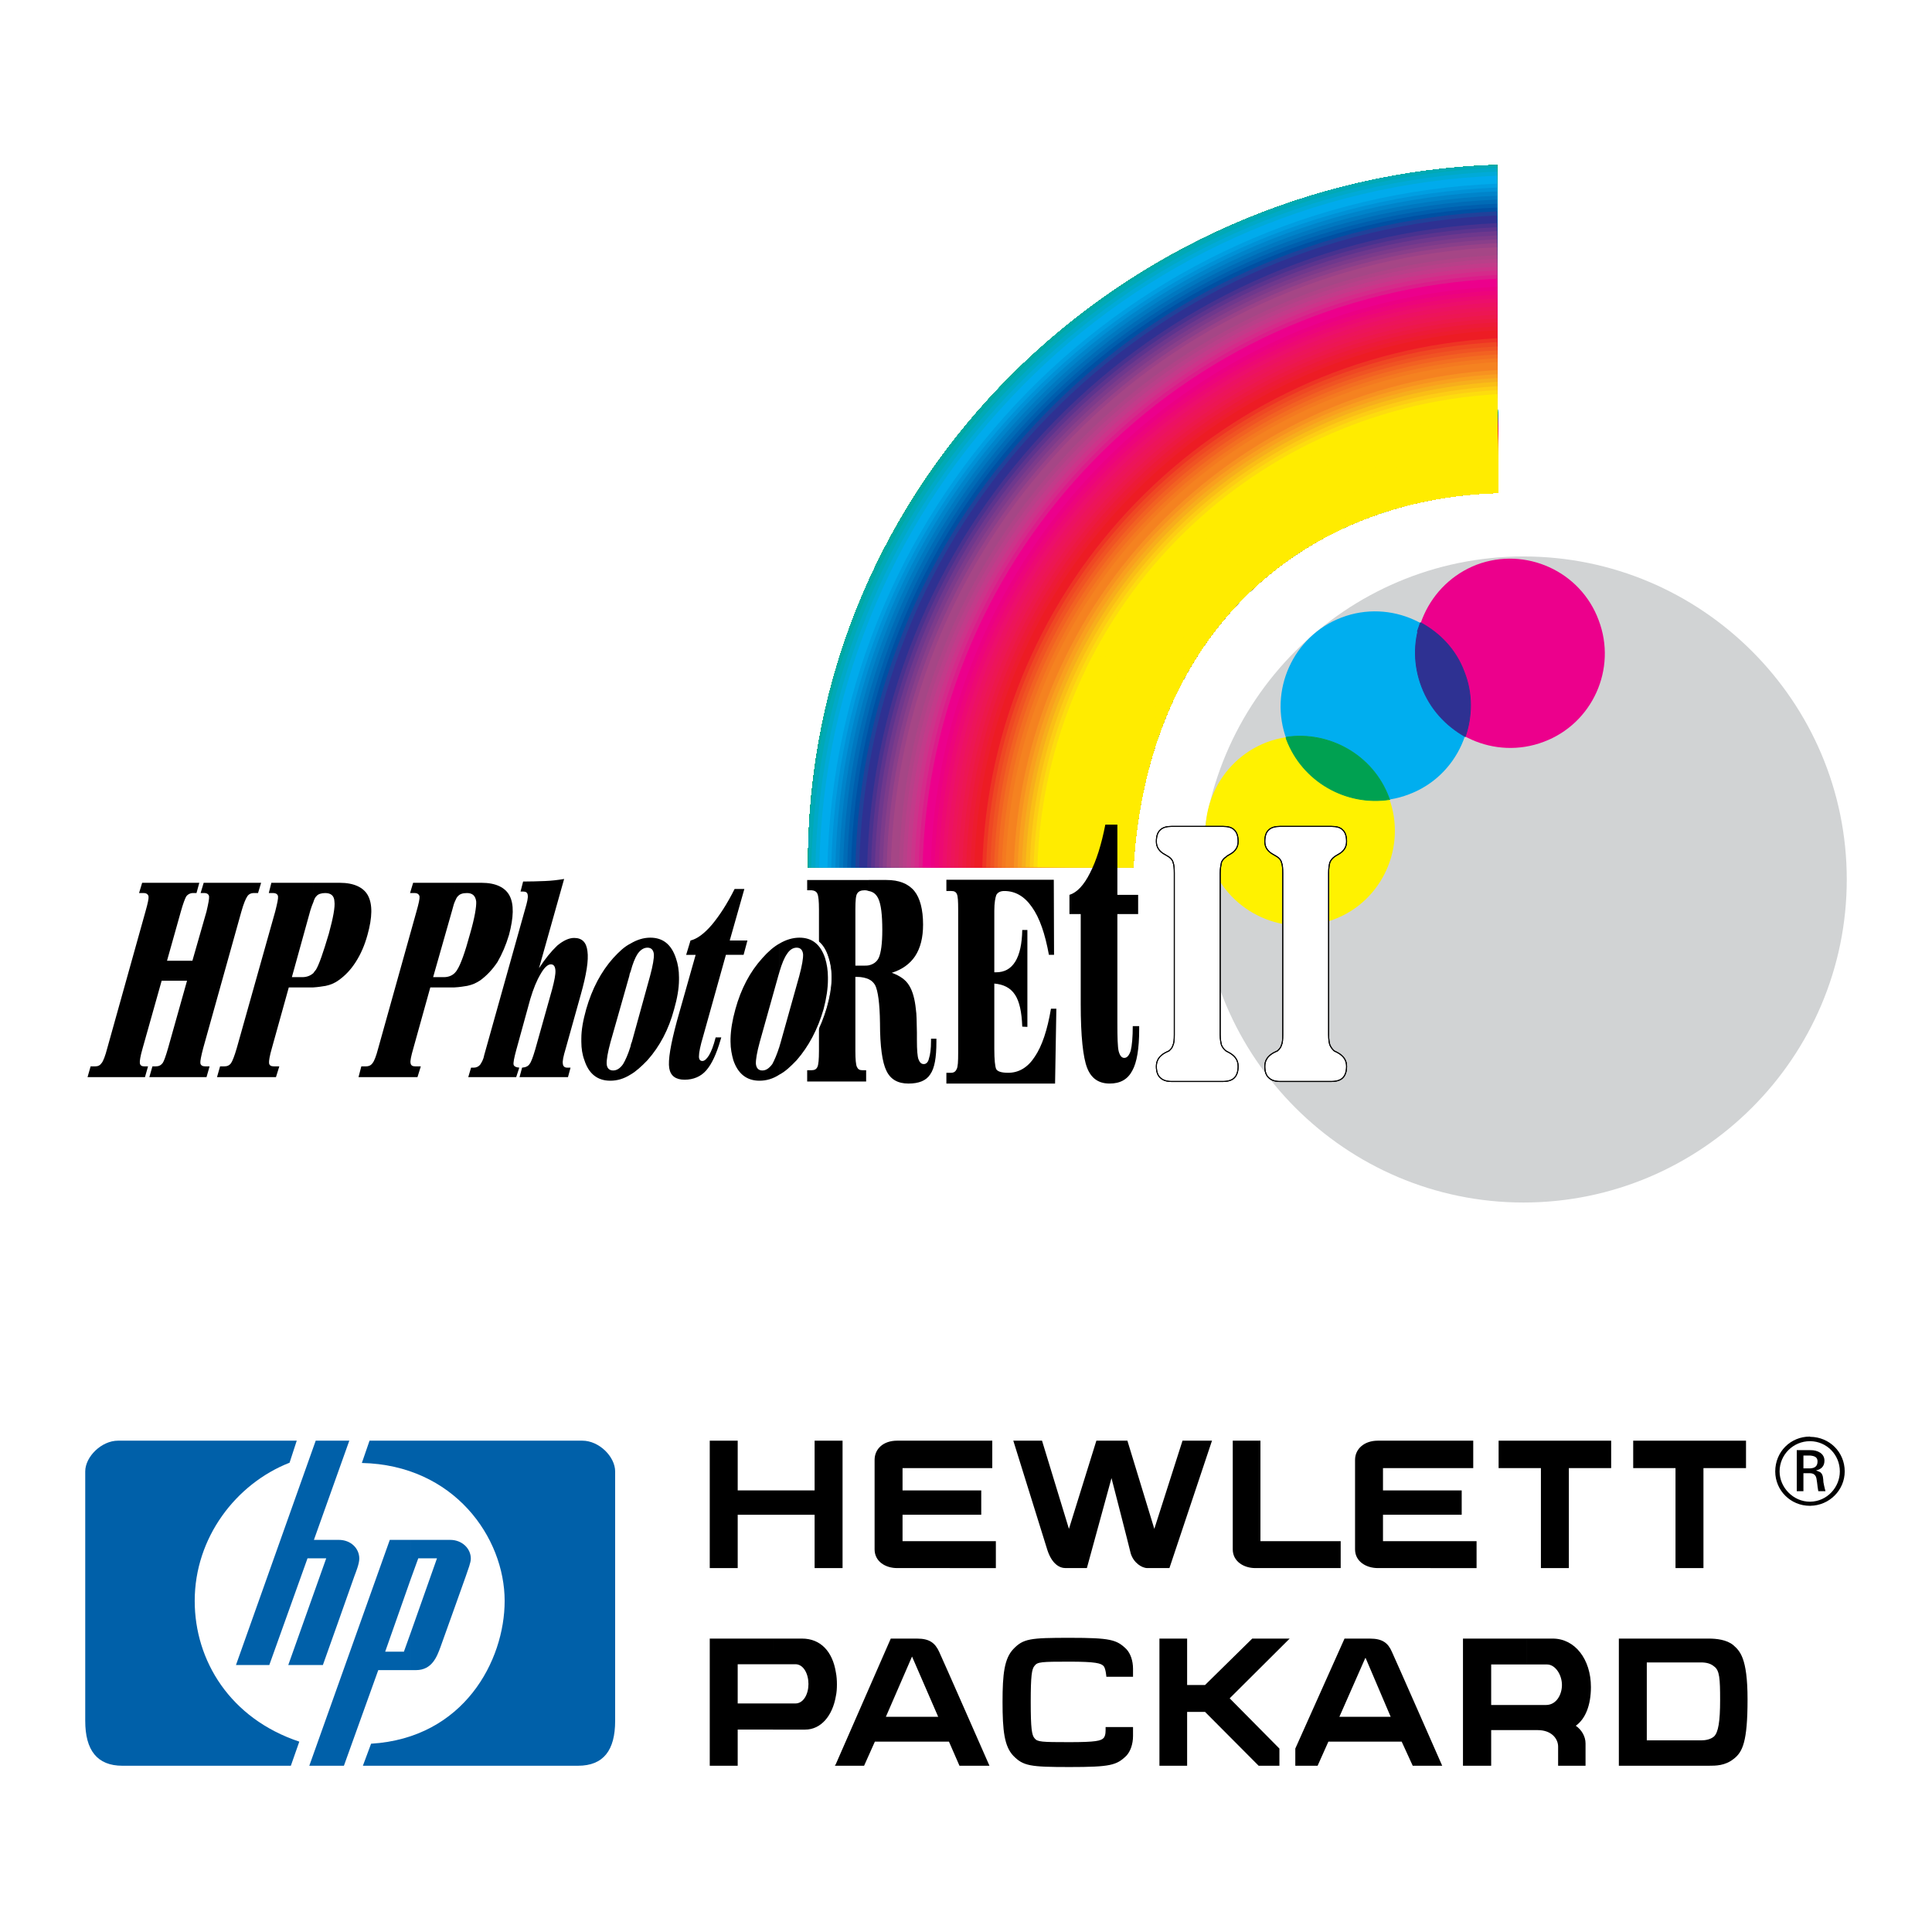 <?xml version="1.0" encoding="utf-8"?>
<!-- Generator: Adobe Illustrator 13.0.0, SVG Export Plug-In . SVG Version: 6.00 Build 14948)  -->
<!DOCTYPE svg PUBLIC "-//W3C//DTD SVG 1.0//EN" "http://www.w3.org/TR/2001/REC-SVG-20010904/DTD/svg10.dtd">
<svg version="1.0" id="Layer_1" xmlns="http://www.w3.org/2000/svg" xmlns:xlink="http://www.w3.org/1999/xlink" x="0px" y="0px"
	 width="192.756px" height="192.756px" viewBox="0 0 192.756 192.756" enable-background="new 0 0 192.756 192.756"
	 xml:space="preserve">
<g>
	<polygon fill-rule="evenodd" clip-rule="evenodd" fill="#FFFFFF" points="0,0 192.756,0 192.756,192.756 0,192.756 0,0 	"/>
	<path fill-rule="evenodd" clip-rule="evenodd" d="M167.959,176.169v-2.532h1.739c0.485,0,0.972-0.102,1.305-0.384
		c0.435-0.409,0.613-1.509,0.613-3.632s-0.051-2.967-0.588-3.351c-0.358-0.308-0.793-0.409-1.33-0.409h-1.739v-2.379h2.532
		c0.741,0,1.79,0.103,2.455,0.665c0.614,0.562,1.407,1.202,1.407,5.396c0,4.221-0.486,5.27-1.407,5.96
		c-0.844,0.665-1.765,0.665-2.455,0.665H167.959L167.959,176.169z M167.959,163.482v2.379h-3.658v7.775h3.658v2.532h-6.446v-12.687
		H167.959L167.959,163.482z M152.279,172.613v-2.506h1.97c1.022,0,1.586-1.023,1.586-1.995c0-1.023-0.665-2.047-1.484-2.047h-2.071
		v-2.583h2.635c2.225,0,3.811,2.072,3.811,4.834c0,1.791-0.537,3.172-1.509,3.862c0.588,0.409,0.972,1.074,0.972,1.765v2.226h-2.736
		v-1.918c0-0.716-0.589-1.638-2.047-1.638H152.279L152.279,172.613z M152.279,163.482v2.583h-3.504v4.042h3.504v2.506h-3.504v3.556
		h-2.814v-12.687H152.279L152.279,163.482z M136.19,173.765v-2.481h2.558l-2.507-5.883l-0.051,0.077v-1.995h0.486
		c1.253,0,1.815,0.435,2.199,1.33c0.281,0.588,5.014,11.356,5.014,11.356h-2.941l-1.101-2.404H136.19L136.19,173.765z
		 M136.19,163.482v1.995l-2.558,5.806h2.558v2.481h-3.657l-1.075,2.404h-2.225v-1.714l4.911-10.973H136.19L136.19,163.482z
		 M90.994,173.765v-2.481h2.609l-2.609-6.011v-1.79h0.512c1.228,0,1.791,0.435,2.2,1.33c0.281,0.588,5.013,11.356,5.013,11.356
		h-2.992l-1.049-2.404H90.994L90.994,173.765z M112.377,175.172c-0.972,0.946-1.586,1.125-5.652,1.125
		c-3.939,0-4.63-0.103-5.628-1.125c-0.895-0.946-1.074-2.507-1.074-5.371c0-2.789,0.18-4.323,1.074-5.27
		c0.998-1.049,1.688-1.126,5.628-1.126c4.066,0,4.681,0.18,5.652,1.126c0.409,0.435,0.665,1.15,0.665,1.97v0.793h-2.66
		c0,0-0.051-0.768-0.256-1.049c-0.256-0.308-0.818-0.461-3.453-0.461c-2.762,0-3.172,0.025-3.452,0.409
		c-0.282,0.308-0.385,0.998-0.385,3.607c0,2.634,0.103,3.324,0.385,3.632c0.28,0.357,0.69,0.383,3.452,0.383
		c2.635,0,3.197-0.127,3.453-0.435c0.205-0.281,0.18-0.665,0.18-1.074h2.736v0.896C113.042,173.995,112.786,174.737,112.377,175.172
		L112.377,175.172z M122.686,169.442l4.962,5.013v1.714h-2.072l-5.346-5.371h-1.79v5.371h-2.763v-12.687h2.763v4.63h1.79l4.707-4.63
		h3.734L122.686,169.442L122.686,169.442z M90.994,163.482v1.79l-2.609,6.011h2.609v2.481h-3.708l-1.075,2.404h-2.813v-0.179
		l5.474-12.508H90.994L90.994,163.482z M83.397,169.212c0.077-0.358,0.103-0.742,0.103-1.151s-0.026-0.818-0.103-1.202V169.212
		L83.397,169.212z M79.355,166.04H77.13v-2.558h2.89c1.842,0,3.044,1.278,3.376,3.376v2.354c-0.333,1.97-1.484,3.351-3.069,3.351
		H77.13v-2.608h2.225c0.819,0,1.305-0.947,1.305-1.944C80.66,167.012,80.174,166.04,79.355,166.04L79.355,166.04z M83.397,175.99
		v0.179h-0.103L83.397,175.99L83.397,175.99z M77.13,166.04h-3.53v3.914h3.53v2.608h-3.53v3.606h-2.788v-12.687h6.318V166.04
		L77.13,166.04z"/>
	<path fill-rule="evenodd" clip-rule="evenodd" fill="#0060A9" d="M57.665,176.169c-1.969,0-16.268,0-21.46,0l0.818-2.199
		c9.26-0.562,13.326-8.288,13.326-14.247c0-6.318-5.039-13.557-14.247-13.762l0.767-2.225c5.064,0,19.619,0,21.23,0
		c1.688,0,3.274,1.611,3.274,3.069c0,2.148,0,20.974,0,24.888C61.374,174.609,60.223,176.169,57.665,176.169
		C57.665,176.169,60.223,176.169,57.665,176.169L57.665,176.169z"/>
	<path fill-rule="evenodd" clip-rule="evenodd" fill="#0060A9" d="M29.018,176.169c-5.167,0-14.835,0-16.805,0
		c-2.532,0-3.709-1.56-3.709-4.476c0-3.914,0-22.739,0-24.888c0-1.458,1.611-3.069,3.274-3.069c1.688,0,12.738,0,17.828,0
		l-0.716,2.199c-5.346,2.098-9.464,7.469-9.464,13.787c0,5.959,3.53,11.74,10.436,14.042L29.018,176.169L29.018,176.169z"/>
	<path fill-rule="evenodd" clip-rule="evenodd" fill="#0060A9" d="M35.361,157.241c-0.205,0.614-3.146,8.876-3.146,8.876h-3.453
		l3.785-10.641H30.68l-3.811,10.641h-3.325l7.955-22.381h3.351l-3.53,9.898c0,0,1.56,0,2.481,0c1.202,0,2.046,0.844,2.046,1.867
		C35.847,156.014,35.515,156.832,35.361,157.241C35.361,157.241,35.515,156.832,35.361,157.241L35.361,157.241z"/>
	<path fill-rule="evenodd" clip-rule="evenodd" fill="#0060A9" d="M46.488,157.216c-0.205,0.614-2.2,6.139-2.532,7.085
		c-0.358,0.972-0.844,2.327-2.456,2.327h-0.486v-3.836l2.583-7.315H41.73l-0.716,1.969v-3.811h3.914
		c1.151,0,2.046,0.844,2.046,1.867C46.974,155.911,46.718,156.525,46.488,157.216C46.488,157.216,46.718,156.525,46.488,157.216
		L46.488,157.216z M41.014,166.628H37.74l-3.428,9.541h-3.453l8.031-22.534h2.123v3.811l-2.583,7.342h1.867l0.716-1.995V166.628
		L41.014,166.628z"/>
	<polygon fill-rule="evenodd" clip-rule="evenodd" points="169.954,146.473 169.954,156.448 167.166,156.448 167.166,146.473 
		162.945,146.473 162.945,143.736 174.2,143.736 174.2,146.473 169.954,146.473 	"/>
	<polygon fill-rule="evenodd" clip-rule="evenodd" points="156.525,146.473 156.525,156.448 153.737,156.448 153.737,146.473 
		149.517,146.473 149.517,143.736 160.746,143.736 160.746,146.473 156.525,146.473 	"/>
	<path fill-rule="evenodd" clip-rule="evenodd" d="M137.469,156.448c-1.176,0-2.275-0.665-2.275-1.867c0-4.962,0-6.881,0-8.927
		c0-1.1,0.92-1.918,2.275-1.918c0.742,0,9.516,0,9.516,0v2.736h-9.004v2.226h7.853v2.43h-7.853v2.635h9.337v2.686
		C147.317,156.448,139.925,156.448,137.469,156.448C137.469,156.448,139.925,156.448,137.469,156.448L137.469,156.448z"/>
	<path fill-rule="evenodd" clip-rule="evenodd" d="M125.243,156.448c-1.151,0-2.251-0.665-2.251-1.867c0-4.962,0-10.845,0-10.845
		h2.763v10.026h8.006v2.686C133.761,156.448,127.698,156.448,125.243,156.448C125.243,156.448,127.698,156.448,125.243,156.448
		L125.243,156.448z"/>
	<path fill-rule="evenodd" clip-rule="evenodd" d="M116.674,156.448c0,0-1.586,0-2.199,0c-0.562,0-1.381-0.537-1.662-1.458
		c-0.23-0.972-1.919-7.52-1.919-7.52l-2.456,8.978c-0.767,0-1.483,0-2.122,0c-0.614,0-1.355-0.409-1.816-1.79
		c-0.409-1.305-3.402-10.922-3.402-10.922h2.865l2.686,8.799l2.737-8.799h3.095l2.686,8.799l2.813-8.799h2.941L116.674,156.448
		L116.674,156.448z"/>
	<path fill-rule="evenodd" clip-rule="evenodd" d="M89.51,156.448c-1.177,0-2.251-0.665-2.251-1.867c0-4.962,0-6.881,0-8.927
		c0-1.1,0.87-1.918,2.251-1.918c0.793,0,9.49,0,9.49,0v2.736h-8.953v2.226h7.852v2.43h-7.852v2.635h9.31v2.686
		C99.357,156.448,91.966,156.448,89.51,156.448C89.51,156.448,91.966,156.448,89.51,156.448L89.51,156.448z"/>
	<polygon fill-rule="evenodd" clip-rule="evenodd" points="81.274,156.448 81.274,151.128 73.601,151.128 73.601,156.448 
		70.812,156.448 70.812,143.736 73.601,143.736 73.601,148.698 81.274,148.698 81.274,143.736 84.062,143.736 84.062,156.448 
		81.274,156.448 	"/>
	<path fill-rule="evenodd" clip-rule="evenodd" d="M180.62,146.498c0.435-0.025,0.716-0.204,0.716-0.69
		c0-0.384-0.23-0.537-0.716-0.588v-0.537h0.051c0.64,0,1.355,0.307,1.355,1.049c0,0.562-0.332,0.869-0.844,0.972
		c0.179,0.077,0.409,0.153,0.46,0.205c0.256,0.229,0.256,0.588,0.282,0.972c0.102,0.562,0.179,0.768,0.204,0.896h-0.716
		c-0.103-0.486-0.128-1.279-0.256-1.484c-0.128-0.229-0.333-0.307-0.537-0.307V146.498L180.62,146.498z M180.62,150.232
		c1.893-0.025,3.427-1.56,3.427-3.427c0-1.944-1.534-3.428-3.427-3.453v0.435c1.637,0.025,2.941,1.355,2.941,3.019
		c0,1.585-1.279,2.992-2.941,3.018V150.232L180.62,150.232z M180.568,145.22h-0.64v1.278h0.589c0.051,0,0.076,0,0.103,0v0.486
		c-0.026,0-0.052,0-0.103,0h-0.589v1.791h-0.665v-4.093h1.356v0.537C180.594,145.22,180.568,145.22,180.568,145.22L180.568,145.22z
		 M180.62,143.353c-0.026,0-0.052-0.025-0.052-0.025c-1.918,0-3.452,1.509-3.452,3.479c0,1.893,1.534,3.427,3.452,3.427
		c0,0,0.025,0,0.052,0v-0.409c-0.026,0-0.052,0-0.052,0c-1.637,0-3.018-1.406-3.018-3.018c0-1.688,1.381-3.019,3.018-3.019
		c0,0,0.025,0,0.052,0V143.353L180.62,143.353z"/>
	<path fill-rule="evenodd" clip-rule="evenodd" fill="#00AEEF" d="M113.067,86.518l-32.433,0.025
		c-0.256-38.674,31.41-68.882,68.729-70.084c0,15.065,0,17.623,0.128,32.714C130.18,49.71,114.475,62.832,113.067,86.518
		l-32.433,0.025L113.067,86.518L113.067,86.518z"/>
	<path fill-rule="evenodd" clip-rule="evenodd" fill="#00AEEF" d="M113.067,86.518l-32.433,0.025
		c-0.256-38.674,31.41-68.882,68.729-70.084c0,15.065,0,17.623,0.128,32.714C130.18,49.71,114.475,62.832,113.067,86.518
		C113.067,86.518,114.475,62.832,113.067,86.518L113.067,86.518z"/>
	<path fill-rule="evenodd" clip-rule="evenodd" fill="#00ADEC" d="M113.067,86.518l-32.433,0.025
		c-0.256-38.674,31.41-68.882,68.729-70.084c0,15.065,0,17.623,0.128,32.714C130.18,49.71,114.475,62.832,113.067,86.518
		C113.067,86.518,114.475,62.832,113.067,86.518L113.067,86.518z"/>
	<path fill-rule="evenodd" clip-rule="evenodd" fill="#00ADE8" d="M113.067,86.518l-32.433,0.025
		c-0.256-38.674,31.41-68.882,68.729-70.084c0,15.065,0,17.623,0.128,32.714C130.18,49.71,114.475,62.832,113.067,86.518
		C113.067,86.518,114.475,62.832,113.067,86.518L113.067,86.518z"/>
	<path fill-rule="evenodd" clip-rule="evenodd" fill="#00ADE6" d="M113.067,86.518l-32.433,0.025
		c-0.256-38.674,31.41-68.882,68.729-70.084c0,15.065,0,17.623,0.128,32.714C130.18,49.71,114.475,62.832,113.067,86.518
		C113.067,86.518,114.475,62.832,113.067,86.518L113.067,86.518z"/>
	<path fill-rule="evenodd" clip-rule="evenodd" fill="#00ADE3" d="M113.067,86.518l-32.433,0.025
		c-0.256-38.674,31.41-68.882,68.729-70.084c0,15.065,0,17.623,0.128,32.714C130.18,49.71,114.475,62.832,113.067,86.518
		C113.067,86.518,114.475,62.832,113.067,86.518L113.067,86.518z"/>
	<path fill-rule="evenodd" clip-rule="evenodd" fill="#00ADE1" d="M113.067,86.518l-32.433,0.025
		c-0.256-38.674,31.41-68.882,68.729-70.084c0,15.065,0,17.623,0.128,32.714C130.18,49.71,114.475,62.832,113.067,86.518
		C113.067,86.518,114.475,62.832,113.067,86.518L113.067,86.518z"/>
	<path fill-rule="evenodd" clip-rule="evenodd" fill="#00ADDE" d="M113.067,86.518l-32.433,0.025
		c-0.256-38.674,31.41-68.882,68.729-70.084c0,15.065,0,17.623,0.128,32.714C130.18,49.71,114.475,62.832,113.067,86.518
		C113.067,86.518,114.475,62.832,113.067,86.518L113.067,86.518z"/>
	<path fill-rule="evenodd" clip-rule="evenodd" fill="#00ADDD" d="M113.067,86.518l-32.433,0.025
		c-0.256-38.674,31.41-68.882,68.729-70.084c0,15.065,0,17.623,0.128,32.714C130.18,49.71,114.475,62.832,113.067,86.518
		C113.067,86.518,114.475,62.832,113.067,86.518L113.067,86.518z"/>
	<path fill-rule="evenodd" clip-rule="evenodd" fill="#00ACD9" d="M113.067,86.518l-32.433,0.025
		c-0.256-38.674,31.41-68.882,68.729-70.084c0,15.065,0,17.623,0.128,32.714C130.18,49.71,114.475,62.832,113.067,86.518
		C113.067,86.518,114.475,62.832,113.067,86.518L113.067,86.518z"/>
	<path fill-rule="evenodd" clip-rule="evenodd" fill="#00ACD8" d="M113.067,86.518l-32.433,0.025
		c-0.256-38.674,31.41-68.882,68.729-70.084c0,15.065,0,17.623,0.128,32.714C130.18,49.71,114.475,62.832,113.067,86.518
		C113.067,86.518,114.475,62.832,113.067,86.518L113.067,86.518z"/>
	<path fill-rule="evenodd" clip-rule="evenodd" fill="#00ACD5" d="M113.067,86.518l-32.433,0.025
		c-0.256-38.674,31.41-68.882,68.729-70.084c0,15.065,0,17.623,0.128,32.714C130.18,49.71,114.475,62.832,113.067,86.518
		C113.067,86.518,114.475,62.832,113.067,86.518L113.067,86.518z"/>
	<path fill-rule="evenodd" clip-rule="evenodd" fill="#00ACD3" d="M113.067,86.518l-32.433,0.025
		c-0.256-38.674,31.41-68.882,68.729-70.084c0,15.065,0,17.623,0.128,32.714C130.18,49.71,114.475,62.832,113.067,86.518
		C113.067,86.518,114.475,62.832,113.067,86.518L113.067,86.518z"/>
	<path fill-rule="evenodd" clip-rule="evenodd" fill="#00ACD1" d="M113.067,86.518l-32.433,0.025
		c-0.256-38.674,31.41-68.882,68.729-70.084c0,15.065,0,17.623,0.128,32.714C130.18,49.71,114.475,62.832,113.067,86.518
		C113.067,86.518,114.475,62.832,113.067,86.518L113.067,86.518z"/>
	<path fill-rule="evenodd" clip-rule="evenodd" fill="#00ACCE" d="M113.067,86.518l-32.433,0.025
		c-0.256-38.674,31.41-68.882,68.729-70.084c0,15.065,0,17.623,0.128,32.714C130.18,49.71,114.475,62.832,113.067,86.518
		C113.067,86.518,114.475,62.832,113.067,86.518L113.067,86.518z"/>
	<path fill-rule="evenodd" clip-rule="evenodd" fill="#00ACCD" d="M113.067,86.518l-32.433,0.025
		c-0.256-38.674,31.41-68.882,68.729-70.084c0,15.065,0,17.623,0.128,32.714C130.18,49.71,114.475,62.832,113.067,86.518
		C113.067,86.518,114.475,62.832,113.067,86.518L113.067,86.518z"/>
	<path fill-rule="evenodd" clip-rule="evenodd" fill="#00ACC9" d="M113.067,86.518l-32.433,0.025
		c-0.256-38.674,31.41-68.882,68.729-70.084c0,15.065,0,17.623,0.128,32.714C130.18,49.71,114.475,62.832,113.067,86.518
		C113.067,86.518,114.475,62.832,113.067,86.518L113.067,86.518z"/>
	<path fill-rule="evenodd" clip-rule="evenodd" fill="#00ACC8" d="M113.067,86.518l-32.433,0.025
		c-0.256-38.674,31.41-68.882,68.729-70.084c0,15.065,0,17.623,0.128,32.714C130.18,49.71,114.475,62.832,113.067,86.518
		C113.067,86.518,114.475,62.832,113.067,86.518L113.067,86.518z"/>
	<path fill-rule="evenodd" clip-rule="evenodd" fill="#00ABC5" d="M113.067,86.518l-32.433,0.025
		c-0.256-38.674,31.41-68.882,68.729-70.084c0,15.065,0,17.623,0.128,32.714C130.18,49.71,114.475,62.832,113.067,86.518
		C113.067,86.518,114.475,62.832,113.067,86.518L113.067,86.518z"/>
	<path fill-rule="evenodd" clip-rule="evenodd" fill="#00ABC3" d="M113.067,86.518l-32.433,0.025
		c-0.256-38.674,31.41-68.882,68.729-70.084c0,15.065,0,17.623,0.128,32.714C130.18,49.71,114.475,62.832,113.067,86.518
		C113.067,86.518,114.475,62.832,113.067,86.518L113.067,86.518z"/>
	<path fill-rule="evenodd" clip-rule="evenodd" fill="#00ABC0" d="M113.067,86.518l-32.433,0.025
		c-0.256-38.674,31.41-68.882,68.729-70.084c0,15.065,0,17.623,0.128,32.714C130.18,49.71,114.475,62.832,113.067,86.518
		C113.067,86.518,114.475,62.832,113.067,86.518L113.067,86.518z"/>
	<path fill-rule="evenodd" clip-rule="evenodd" fill="#00ABBE" d="M113.067,86.518l-32.433,0.025
		c-0.256-38.674,31.41-68.882,68.729-70.084c0,15.065,0,17.623,0.128,32.714C130.18,49.71,114.475,62.832,113.067,86.518
		C113.067,86.518,114.475,62.832,113.067,86.518L113.067,86.518z"/>
	<path fill-rule="evenodd" clip-rule="evenodd" fill="#00ABBB" d="M113.067,86.518l-32.433,0.025
		c-0.256-38.674,31.41-68.882,68.729-70.084c0,15.065,0,17.623,0.128,32.714C130.18,49.71,114.475,62.832,113.067,86.518
		C113.067,86.518,114.475,62.832,113.067,86.518L113.067,86.518z"/>
	<path fill-rule="evenodd" clip-rule="evenodd" fill="#00ABB9" d="M113.067,86.518l-32.433,0.025
		c-0.256-38.674,31.41-68.882,68.729-70.084c0,15.065,0,17.623,0.128,32.714C130.18,49.71,114.475,62.832,113.067,86.518
		C113.067,86.518,114.475,62.832,113.067,86.518L113.067,86.518z"/>
	<path fill-rule="evenodd" clip-rule="evenodd" fill="#00ABB6" d="M113.067,86.518l-32.433,0.025
		c-0.256-38.674,31.41-68.882,68.729-70.084c0,15.065,0,17.623,0.128,32.714C130.18,49.71,114.475,62.832,113.067,86.518
		C113.067,86.518,114.475,62.832,113.067,86.518L113.067,86.518z"/>
	<path fill-rule="evenodd" clip-rule="evenodd" fill="#00AAB5" d="M113.067,86.518l-32.433,0.025
		c-0.256-38.674,31.41-68.882,68.729-70.084c0,15.065,0,17.623,0.128,32.714C130.18,49.71,114.475,62.832,113.067,86.518
		C113.067,86.518,114.475,62.832,113.067,86.518L113.067,86.518z"/>
	<path fill-rule="evenodd" clip-rule="evenodd" fill="#00AAB3" d="M113.067,86.518l-32.433,0.025
		c-0.256-38.674,31.41-68.882,68.729-70.084c0,15.065,0,17.623,0.128,32.714C130.18,49.71,114.475,62.832,113.067,86.518
		C113.067,86.518,114.475,62.832,113.067,86.518L113.067,86.518z"/>
	<path fill-rule="evenodd" clip-rule="evenodd" fill="#00AAB0" d="M113.067,86.518l-32.433,0.025
		c-0.256-38.674,31.41-68.882,68.729-70.084c0,15.065,0,17.623,0.128,32.714C130.18,49.71,114.475,62.832,113.067,86.518
		C113.067,86.518,114.475,62.832,113.067,86.518L113.067,86.518z"/>
	<path fill-rule="evenodd" clip-rule="evenodd" fill="#00AAAD" d="M113.067,86.518l-32.433,0.025
		c-0.256-38.674,31.41-68.882,68.729-70.084c0,15.065,0,17.623,0.128,32.714C130.18,49.71,114.475,62.832,113.067,86.518
		C113.067,86.518,114.475,62.832,113.067,86.518L113.067,86.518z"/>
	<path fill-rule="evenodd" clip-rule="evenodd" fill="#00AAAB" d="M113.067,86.518l-32.433,0.025
		c-0.256-38.674,31.41-68.882,68.729-70.084c0,15.065,0,17.623,0.128,32.714C130.18,49.71,114.475,62.832,113.067,86.518
		C113.067,86.518,114.475,62.832,113.067,86.518L113.067,86.518z"/>
	<path fill-rule="evenodd" clip-rule="evenodd" fill="#00AAA9" d="M113.067,86.518l-32.433,0.025
		c-0.256-38.674,31.41-68.882,68.729-70.084c0,15.065,0,17.623,0.128,32.714C130.18,49.71,114.475,62.832,113.067,86.518
		C113.067,86.518,114.475,62.832,113.067,86.518L113.067,86.518z"/>
	<path fill-rule="evenodd" clip-rule="evenodd" fill="#00AAA6" d="M113.067,86.518l-32.433,0.025
		c-0.256-38.674,31.41-68.882,68.729-70.084c0,15.065,0,17.623,0.128,32.714C130.18,49.71,114.475,62.832,113.067,86.518
		C113.067,86.518,114.475,62.832,113.067,86.518L113.067,86.518z"/>
	<path fill-rule="evenodd" clip-rule="evenodd" fill="#00A9A4" d="M113.067,86.518l-32.433,0.025
		c-0.256-38.674,31.41-68.882,68.729-70.084c0,15.065,0,17.623,0.128,32.714C130.18,49.71,114.475,62.832,113.067,86.518
		C113.067,86.518,114.475,62.832,113.067,86.518L113.067,86.518z"/>
	<path fill-rule="evenodd" clip-rule="evenodd" fill="#00A9A1" d="M113.067,86.518l-32.433,0.025
		c-0.256-38.674,31.41-68.882,68.729-70.084c0,15.065,0,17.623,0.128,32.714C130.18,49.71,114.475,62.832,113.067,86.518
		C113.067,86.518,114.475,62.832,113.067,86.518L113.067,86.518z"/>
	<path fill-rule="evenodd" clip-rule="evenodd" fill="#00A9A0" d="M113.067,86.518l-32.433,0.025
		c-0.256-38.674,31.41-68.882,68.729-70.084c0,15.065,0,17.623,0.128,32.714C130.18,49.71,114.475,62.832,113.067,86.518
		C113.067,86.518,114.475,62.832,113.067,86.518L113.067,86.518z"/>
	<path fill-rule="evenodd" clip-rule="evenodd" fill="#00A99D" d="M113.067,86.518l-32.433,0.025
		c-0.256-38.674,31.41-68.882,68.729-70.084c0,15.065,0,17.623,0.128,32.714C130.18,49.71,114.475,62.832,113.067,86.518
		C113.067,86.518,114.475,62.832,113.067,86.518L113.067,86.518z"/>
	<path fill-rule="evenodd" clip-rule="evenodd" fill="#00A99B" d="M113.067,86.518l-32.433,0.025
		c-0.256-38.674,31.41-68.882,68.729-70.084c0,15.065,0,17.623,0.128,32.714C130.18,49.71,114.475,62.832,113.067,86.518
		C113.067,86.518,114.475,62.832,113.067,86.518L113.067,86.518z"/>
	<path fill-rule="evenodd" clip-rule="evenodd" fill="#00A998" d="M113.067,86.518l-32.433,0.025
		c-0.256-38.674,31.41-68.882,68.729-70.084c0,15.065,0,17.623,0.128,32.714C130.18,49.71,114.475,62.832,113.067,86.518
		C113.067,86.518,114.475,62.832,113.067,86.518L113.067,86.518z"/>
	<path fill-rule="evenodd" clip-rule="evenodd" fill="#00A997" d="M113.067,86.518l-32.433,0.025
		c-0.256-38.674,31.41-68.882,68.729-70.084c0,15.065,0,17.623,0.128,32.714C130.18,49.71,114.475,62.832,113.067,86.518
		C113.067,86.518,114.475,62.832,113.067,86.518L113.067,86.518z"/>
	<path fill-rule="evenodd" clip-rule="evenodd" fill="#00A994" d="M113.067,86.518l-32.433,0.025
		c-0.256-38.674,31.41-68.882,68.729-70.084c0,15.065,0,17.623,0.128,32.714C130.18,49.71,114.475,62.832,113.067,86.518
		C113.067,86.518,114.475,62.832,113.067,86.518L113.067,86.518z"/>
	<path fill-rule="evenodd" clip-rule="evenodd" fill="#00A893" d="M113.067,86.518l-32.433,0.025
		c-0.256-38.674,31.41-68.882,68.729-70.084c0,15.065,0,17.623,0.128,32.714C130.18,49.71,114.475,62.832,113.067,86.518
		C113.067,86.518,114.475,62.832,113.067,86.518L113.067,86.518z"/>
	<path fill-rule="evenodd" clip-rule="evenodd" fill="#00A891" d="M113.067,86.518l-32.433,0.025
		c-0.256-38.674,31.41-68.882,68.729-70.084c0,15.065,0,17.623,0.128,32.714C130.18,49.71,114.475,62.832,113.067,86.518
		C113.067,86.518,114.475,62.832,113.067,86.518L113.067,86.518z"/>
	<path fill-rule="evenodd" clip-rule="evenodd" fill="#00A88E" d="M113.067,86.518l-32.433,0.025
		c-0.256-38.674,31.41-68.882,68.729-70.084c0,15.065,0,17.623,0.128,32.714C130.18,49.71,114.475,62.832,113.067,86.518
		C113.067,86.518,114.475,62.832,113.067,86.518L113.067,86.518z"/>
	<path fill-rule="evenodd" clip-rule="evenodd" fill="#00A88B" d="M113.067,86.518l-32.433,0.025
		c-0.256-38.674,31.41-68.882,68.729-70.084c0,15.065,0,17.623,0.128,32.714C130.18,49.71,114.475,62.832,113.067,86.518
		C113.067,86.518,114.475,62.832,113.067,86.518L113.067,86.518z"/>
	<path fill-rule="evenodd" clip-rule="evenodd" fill="#00A889" d="M113.067,86.518l-32.433,0.025
		c-0.256-38.674,31.41-68.882,68.729-70.084c0,15.065,0,17.623,0.128,32.714C130.18,49.71,114.475,62.832,113.067,86.518
		C113.067,86.518,114.475,62.832,113.067,86.518L113.067,86.518z"/>
	<path fill-rule="evenodd" clip-rule="evenodd" fill="#00A888" d="M113.067,86.518l-32.433,0.025
		c-0.256-38.674,31.41-68.882,68.729-70.084c0,15.065,0,17.623,0.128,32.714C130.18,49.71,114.475,62.832,113.067,86.518
		C113.067,86.518,114.475,62.832,113.067,86.518L113.067,86.518z"/>
	<path fill-rule="evenodd" clip-rule="evenodd" fill="#00A885" d="M113.067,86.518l-32.433,0.025
		c-0.256-38.674,31.41-68.882,68.729-70.084c0,15.065,0,17.623,0.128,32.714C130.18,49.71,114.475,62.832,113.067,86.518
		C113.067,86.518,114.475,62.832,113.067,86.518L113.067,86.518z"/>
	<path fill-rule="evenodd" clip-rule="evenodd" fill="#00A883" d="M113.067,86.518l-32.433,0.025
		c-0.256-38.674,31.41-68.882,68.729-70.084c0,15.065,0,17.623,0.128,32.714C130.18,49.71,114.475,62.832,113.067,86.518
		C113.067,86.518,114.475,62.832,113.067,86.518L113.067,86.518z"/>
	<path fill-rule="evenodd" clip-rule="evenodd" fill="#00A780" d="M113.067,86.518l-32.433,0.025
		c-0.256-38.674,31.41-68.882,68.729-70.084c0,15.065,0,17.623,0.128,32.714C130.18,49.71,114.475,62.832,113.067,86.518
		C113.067,86.518,114.475,62.832,113.067,86.518L113.067,86.518z"/>
	<path fill-rule="evenodd" clip-rule="evenodd" fill="#00A77C" d="M113.067,86.518l-32.433,0.025
		c-0.256-38.674,31.41-68.882,68.729-70.084c0,15.065,0,17.623,0.128,32.714C130.18,49.71,114.475,62.832,113.067,86.518
		C113.067,86.518,114.475,62.832,113.067,86.518L113.067,86.518z"/>
	<path fill-rule="evenodd" clip-rule="evenodd" fill="#00A77A" d="M113.067,86.518l-32.433,0.025
		c-0.256-38.674,31.41-68.882,68.729-70.084c0,15.065,0,17.623,0.128,32.714C130.18,49.71,114.475,62.832,113.067,86.518
		C113.067,86.518,114.475,62.832,113.067,86.518L113.067,86.518z"/>
	<path fill-rule="evenodd" clip-rule="evenodd" fill="#00A779" d="M113.067,86.518l-32.433,0.025
		c-0.256-38.674,31.41-68.882,68.729-70.084c0,15.065,0,17.623,0.128,32.714C130.18,49.71,114.475,62.832,113.067,86.518
		C113.067,86.518,114.475,62.832,113.067,86.518L113.067,86.518z"/>
	<path fill-rule="evenodd" clip-rule="evenodd" fill="#00A776" d="M113.067,86.518l-32.433,0.025
		c-0.256-38.674,31.41-68.882,68.729-70.084c0,15.065,0,17.623,0.128,32.714C130.18,49.71,114.475,62.832,113.067,86.518
		C113.067,86.518,114.475,62.832,113.067,86.518L113.067,86.518z"/>
	<path fill-rule="evenodd" clip-rule="evenodd" fill="#00A774" d="M113.067,86.518l-32.433,0.025
		c-0.256-38.674,31.41-68.882,68.729-70.084c0,15.065,0,17.623,0.128,32.714C130.18,49.71,114.475,62.832,113.067,86.518
		C113.067,86.518,114.475,62.832,113.067,86.518L113.067,86.518z"/>
	<path fill-rule="evenodd" clip-rule="evenodd" fill="#00A770" d="M113.067,86.518l-32.433,0.025
		c-0.256-38.674,31.41-68.882,68.729-70.084c0,15.065,0,17.623,0.128,32.714C130.18,49.71,114.475,62.832,113.067,86.518
		C113.067,86.518,114.475,62.832,113.067,86.518L113.067,86.518z"/>
	<path fill-rule="evenodd" clip-rule="evenodd" fill="#00A76F" d="M113.067,86.518l-32.433,0.025
		c-0.256-38.674,31.41-68.882,68.729-70.084c0,15.065,0,17.623,0.128,32.714C130.18,49.71,114.475,62.832,113.067,86.518
		C113.067,86.518,114.475,62.832,113.067,86.518L113.067,86.518z"/>
	<path fill-rule="evenodd" clip-rule="evenodd" fill="#00A76B" d="M113.067,86.518l-32.433,0.025
		c-0.256-38.674,31.41-68.882,68.729-70.084c0,15.065,0,17.623,0.128,32.714C130.18,49.71,114.475,62.832,113.067,86.518
		C113.067,86.518,114.475,62.832,113.067,86.518L113.067,86.518z"/>
	<path fill-rule="evenodd" clip-rule="evenodd" fill="#00A76A" d="M113.067,86.518l-32.433,0.025
		c-0.256-38.674,31.41-68.882,68.729-70.084c0,15.065,0,17.623,0.128,32.714C130.18,49.71,114.475,62.832,113.067,86.518
		C113.067,86.518,114.475,62.832,113.067,86.518L113.067,86.518z"/>
	<path fill-rule="evenodd" clip-rule="evenodd" fill="#00A666" d="M113.067,86.518l-32.433,0.025
		c-0.256-38.674,31.41-68.882,68.729-70.084c0,15.065,0,17.623,0.128,32.714C130.18,49.71,114.475,62.832,113.067,86.518
		C113.067,86.518,114.475,62.832,113.067,86.518L113.067,86.518z"/>
	<path fill-rule="evenodd" clip-rule="evenodd" fill="#00A664" d="M113.067,86.518l-32.433,0.025
		c-0.256-38.674,31.41-68.882,68.729-70.084c0,15.065,0,17.623,0.128,32.714C130.18,49.71,114.475,62.832,113.067,86.518
		C113.067,86.518,114.475,62.832,113.067,86.518L113.067,86.518z"/>
	<path fill-rule="evenodd" clip-rule="evenodd" fill="#00A661" d="M113.067,86.518l-32.433,0.025
		c-0.256-38.674,31.41-68.882,68.729-70.084c0,15.065,0,17.623,0.128,32.714C130.18,49.71,114.475,62.832,113.067,86.518
		C113.067,86.518,114.475,62.832,113.067,86.518L113.067,86.518z"/>
	<path fill-rule="evenodd" clip-rule="evenodd" fill="#00A660" d="M113.067,86.518l-32.433,0.025
		c-0.256-38.674,31.41-68.882,68.729-70.084c0,15.065,0,17.623,0.128,32.714C130.18,49.71,114.475,62.832,113.067,86.518
		C113.067,86.518,114.475,62.832,113.067,86.518L113.067,86.518z"/>
	<path fill-rule="evenodd" clip-rule="evenodd" fill="#00A65E" d="M113.067,86.518l-32.433,0.025
		c-0.256-38.674,31.41-68.882,68.729-70.084c0,15.065,0,17.623,0.128,32.714C130.18,49.71,114.475,62.832,113.067,86.518
		C113.067,86.518,114.475,62.832,113.067,86.518L113.067,86.518z"/>
	<path fill-rule="evenodd" clip-rule="evenodd" fill="#00A65C" d="M113.067,86.518l-32.433,0.025
		c-0.256-38.674,31.41-68.882,68.729-70.084c0,15.065,0,17.623,0.128,32.714C130.18,49.71,114.475,62.832,113.067,86.518
		C113.067,86.518,114.475,62.832,113.067,86.518L113.067,86.518z"/>
	<path fill-rule="evenodd" clip-rule="evenodd" fill="#00A659" d="M113.067,86.518l-32.433,0.025
		c-0.256-38.674,31.41-68.882,68.729-70.084c0,15.065,0,17.623,0.128,32.714C130.18,49.71,114.475,62.832,113.067,86.518
		C113.067,86.518,114.475,62.832,113.067,86.518L113.067,86.518z"/>
	<path fill-rule="evenodd" clip-rule="evenodd" fill="#00A657" d="M113.067,86.518l-32.433,0.025
		c-0.256-38.674,31.41-68.882,68.729-70.084c0,15.065,0,17.623,0.128,32.714C130.18,49.71,114.475,62.832,113.067,86.518
		C113.067,86.518,114.475,62.832,113.067,86.518L113.067,86.518z"/>
	<path fill-rule="evenodd" clip-rule="evenodd" fill="#00A656" d="M113.067,86.518l-32.433,0.025
		c-0.256-38.674,31.41-68.882,68.729-70.084c0,15.065,0,17.623,0.128,32.714C130.18,49.71,114.475,62.832,113.067,86.518
		C113.067,86.518,114.475,62.832,113.067,86.518L113.067,86.518z"/>
	<path fill-rule="evenodd" clip-rule="evenodd" fill="#00A654" d="M113.067,86.518l-32.433,0.025
		c-0.256-38.674,31.41-68.882,68.729-70.084c0,15.065,0,17.623,0.128,32.714C130.18,49.71,114.475,62.832,113.067,86.518
		C113.067,86.518,114.475,62.832,113.067,86.518L113.067,86.518z"/>
	<path fill-rule="evenodd" clip-rule="evenodd" fill="#00A652" d="M113.067,86.518l-32.433,0.025
		c-0.256-38.674,31.41-68.882,68.729-70.084c0,15.065,0,17.623,0.128,32.714C130.18,49.71,114.475,62.832,113.067,86.518
		C113.067,86.518,114.475,62.832,113.067,86.518L113.067,86.518z"/>
	<path fill-rule="evenodd" clip-rule="evenodd" fill="#00A651" d="M113.067,86.518l-32.433,0.025
		c-0.256-38.674,31.41-68.882,68.729-70.084c0,15.065,0,17.623,0.128,32.714C130.18,49.71,114.475,62.832,113.067,86.518
		C113.067,86.518,114.475,62.832,113.067,86.518L113.067,86.518z"/>
	<path fill-rule="evenodd" clip-rule="evenodd" fill="#00A651" d="M113.067,86.518l-32.433,0.025
		c-0.256-38.674,31.41-68.882,68.729-70.084c0,15.065,0,17.623,0.128,32.714C130.18,49.71,114.475,62.832,113.067,86.518
		C113.067,86.518,114.475,62.832,113.067,86.518L113.067,86.518z"/>
	<path fill-rule="evenodd" clip-rule="evenodd" fill="#00A65E" d="M113.067,86.518l-32.433,0.025
		c-0.256-38.674,31.41-68.882,68.729-70.084c0,15.065,0,17.623,0.128,32.714C130.18,49.71,114.475,62.832,113.067,86.518
		C113.067,86.518,114.475,62.832,113.067,86.518L113.067,86.518z"/>
	<path fill-rule="evenodd" clip-rule="evenodd" fill="#00A770" d="M113.067,86.518l-32.433,0.025
		c-0.256-38.674,31.41-68.882,68.729-70.084c0,15.065,0,17.623,0.128,32.714C130.18,49.71,114.475,62.832,113.067,86.518
		C113.067,86.518,114.475,62.832,113.067,86.518L113.067,86.518z"/>
	<path fill-rule="evenodd" clip-rule="evenodd" fill="#00A883" d="M113.067,86.518l-32.433,0.025
		c-0.256-38.674,31.41-68.882,68.729-70.084c0,15.065,0,17.623,0.128,32.714C130.18,49.71,114.475,62.832,113.067,86.518
		C113.067,86.518,114.475,62.832,113.067,86.518L113.067,86.518z"/>
	<path fill-rule="evenodd" clip-rule="evenodd" fill="#00A794" d="M113.067,86.518l-32.433,0.025
		c-0.256-38.674,31.41-68.882,68.729-70.084c0,15.065,0,17.623,0.128,32.714C130.18,49.71,114.475,62.832,113.067,86.518
		C113.067,86.518,114.475,62.832,113.067,86.518L113.067,86.518z"/>
	<path fill-rule="evenodd" clip-rule="evenodd" fill="#00A8A5" d="M94.447,44.851c-3.095,4.169-5.755,8.646-7.929,13.403
		c-3.837,8.62-5.96,18.186-5.883,28.29l32.433-0.025c1.407-23.686,17.112-36.807,36.424-37.344
		c-0.128-15.091-0.128-17.649-0.128-32.714C127.238,17.149,107.107,28.02,94.447,44.851C94.447,44.851,107.107,28.02,94.447,44.851
		L94.447,44.851z"/>
	<path fill-rule="evenodd" clip-rule="evenodd" fill="#00A9B6" d="M132.533,19.017c-28.699,8.159-50.057,33.814-51.873,64.713
		c-0.025,0.921-0.025,1.893-0.025,2.813l32.433-0.025c1.407-23.686,17.112-36.807,36.424-37.344
		c-0.128-15.091-0.128-17.649-0.128-32.714C143.582,16.638,137.93,17.508,132.533,19.017
		C132.533,19.017,137.93,17.508,132.533,19.017L132.533,19.017z"/>
	<path fill-rule="evenodd" clip-rule="evenodd" fill="#00A9C7" d="M149.363,16.74c-37.574,1.509-67.68,32.049-68.422,69.803
		l32.126-0.025c1.407-23.686,17.112-36.807,36.424-37.344C149.363,34.185,149.363,31.55,149.363,16.74
		C149.363,16.74,149.363,31.55,149.363,16.74L149.363,16.74z"/>
	<path fill-rule="evenodd" clip-rule="evenodd" fill="#00AAD8" d="M149.363,17.124c-37.37,1.509-67.296,31.896-68.013,69.419
		l31.717-0.025c1.407-23.686,17.112-36.807,36.424-37.344C149.363,34.312,149.363,31.601,149.363,17.124
		C149.363,17.124,149.363,31.601,149.363,17.124L149.363,17.124z"/>
	<path fill-rule="evenodd" clip-rule="evenodd" fill="#00ABEC" d="M149.363,17.533c-37.165,1.483-66.887,31.717-67.629,69.01
		l31.333-0.025c1.407-23.686,17.112-36.807,36.424-37.344C149.363,34.466,149.363,31.652,149.363,17.533
		C149.363,17.533,149.363,31.652,149.363,17.533L149.363,17.533z"/>
	<path fill-rule="evenodd" clip-rule="evenodd" fill="#00ABEC" d="M149.363,17.917c-36.935,1.509-66.503,31.538-67.245,68.626
		l30.949-0.025c1.407-23.686,17.112-36.807,36.424-37.344C149.363,34.594,149.363,31.704,149.363,17.917
		C149.363,17.917,149.363,31.704,149.363,17.917L149.363,17.917z"/>
	<path fill-rule="evenodd" clip-rule="evenodd" fill="#009EE1" d="M149.363,18.326c-36.705,1.483-66.069,31.333-66.811,68.217
		l30.515-0.025c1.407-23.686,17.112-36.807,36.424-37.344C149.363,34.722,149.363,31.78,149.363,18.326
		C149.363,18.326,149.363,31.78,149.363,18.326L149.363,18.326z"/>
	<path fill-rule="evenodd" clip-rule="evenodd" fill="#0091D6" d="M149.363,18.71c-36.475,1.509-65.685,31.18-66.427,67.833
		l30.131-0.025c1.407-23.686,17.112-36.807,36.424-37.344C149.363,34.875,149.363,31.831,149.363,18.71
		C149.363,18.71,149.363,31.831,149.363,18.71L149.363,18.71z"/>
	<path fill-rule="evenodd" clip-rule="evenodd" fill="#0084CA" d="M149.363,19.093c-36.27,1.509-65.301,31.001-66.018,67.45
		l29.722-0.025c1.407-23.686,17.112-36.807,36.424-37.344C149.363,35.003,149.363,31.908,149.363,19.093
		C149.363,19.093,149.363,31.908,149.363,19.093L149.363,19.093z"/>
	<path fill-rule="evenodd" clip-rule="evenodd" fill="#0078C0" d="M149.363,19.528c-36.04,1.458-64.892,30.796-65.634,67.015
		l29.338-0.025c1.407-23.686,17.112-36.807,36.424-37.344C149.363,35.156,149.363,31.959,149.363,19.528
		C149.363,19.528,149.363,31.959,149.363,19.528L149.363,19.528z"/>
	<path fill-rule="evenodd" clip-rule="evenodd" fill="#006BB6" d="M149.363,19.912c-35.835,1.483-64.508,30.643-65.25,66.631
		l28.954-0.025c1.407-23.686,17.112-36.807,36.424-37.344C149.363,35.335,149.363,32.036,149.363,19.912
		C149.363,19.912,149.363,32.036,149.363,19.912L149.363,19.912z"/>
	<path fill-rule="evenodd" clip-rule="evenodd" fill="#005EAD" d="M149.363,20.321c-35.631,1.458-64.099,30.464-64.841,66.222
		l28.545-0.025c1.407-23.686,17.112-36.807,36.424-37.344C149.363,35.463,149.363,32.087,149.363,20.321
		C149.363,20.321,149.363,32.087,149.363,20.321L149.363,20.321z"/>
	<path fill-rule="evenodd" clip-rule="evenodd" fill="#0050A3" d="M149.363,20.705c-35.4,1.458-63.715,30.259-64.457,65.838
		l28.161-0.025c1.407-23.686,17.112-36.807,36.424-37.344C149.363,35.617,149.363,32.189,149.363,20.705
		C149.363,20.705,149.363,32.189,149.363,20.705L149.363,20.705z"/>
	<path fill-rule="evenodd" clip-rule="evenodd" fill="#20419A" d="M149.363,21.088c-35.17,1.509-63.332,30.105-64.022,65.455
		l27.727-0.025c1.407-23.686,17.112-36.807,36.424-37.344C149.363,35.771,149.363,32.241,149.363,21.088
		C149.363,21.088,149.363,32.241,149.363,21.088L149.363,21.088z"/>
	<path fill-rule="evenodd" clip-rule="evenodd" fill="#2E3192" d="M149.363,21.498c-34.94,1.484-62.922,29.926-63.639,65.045
		l27.343-0.025c1.407-23.686,17.112-36.807,36.424-37.344C149.363,35.924,149.363,32.343,149.363,21.498
		C149.363,21.498,149.363,32.343,149.363,21.498L149.363,21.498z"/>
	<path fill-rule="evenodd" clip-rule="evenodd" fill="#2E3192" d="M149.363,21.881c-34.735,1.509-62.539,29.773-63.255,64.662
		l26.959-0.025c1.407-23.686,17.112-36.807,36.424-37.344C149.363,36.103,149.363,32.445,149.363,21.881
		C149.363,21.881,149.363,32.445,149.363,21.881L149.363,21.881z"/>
	<path fill-rule="evenodd" clip-rule="evenodd" fill="#48328F" d="M149.363,22.265c-34.53,1.509-62.104,29.594-62.846,64.278
		l26.55-0.025c1.407-23.686,17.112-36.807,36.424-37.344C149.363,36.256,149.363,32.496,149.363,22.265
		C149.363,22.265,149.363,32.496,149.363,22.265L149.363,22.265z"/>
	<path fill-rule="evenodd" clip-rule="evenodd" fill="#5C348E" d="M149.363,22.674c-34.301,1.483-61.72,29.389-62.462,63.869
		l26.166-0.025c1.407-23.686,17.112-36.807,36.424-37.344C149.363,36.41,149.363,32.624,149.363,22.674
		C149.363,22.674,149.363,32.624,149.363,22.674L149.363,22.674z"/>
	<path fill-rule="evenodd" clip-rule="evenodd" fill="#6E388D" d="M149.363,23.058c-34.096,1.509-61.337,29.236-62.078,63.485
		l25.782-0.025c1.407-23.686,17.112-36.807,36.424-37.344C149.389,36.614,149.363,32.727,149.363,23.058
		C149.363,23.058,149.363,32.727,149.363,23.058L149.363,23.058z"/>
	<path fill-rule="evenodd" clip-rule="evenodd" fill="#7C3B8B" d="M149.363,23.493c-33.865,1.458-60.927,29.006-61.669,63.05
		l25.374-0.025c1.407-23.686,17.112-36.807,36.424-37.344C149.389,36.768,149.363,32.829,149.363,23.493
		C149.363,23.493,149.363,32.829,149.363,23.493L149.363,23.493z"/>
	<path fill-rule="evenodd" clip-rule="evenodd" fill="#893F8A" d="M149.363,23.876c-33.636,1.458-60.543,28.852-61.286,62.667
		l24.99-0.025c1.407-23.686,17.112-36.807,36.424-37.344C149.389,36.947,149.363,32.957,149.363,23.876
		C149.363,23.876,149.363,32.957,149.363,23.876L149.363,23.876z"/>
	<path fill-rule="evenodd" clip-rule="evenodd" fill="#994288" d="M149.363,24.26c-33.405,1.509-60.16,28.699-60.902,62.283
		l24.606-0.025c1.407-23.686,17.112-36.807,36.424-37.344C149.389,37.126,149.363,33.059,149.363,24.26
		C149.363,24.26,149.363,33.059,149.363,24.26L149.363,24.26z"/>
	<path fill-rule="evenodd" clip-rule="evenodd" fill="#A54686" d="M149.363,24.669c-33.227,1.432-59.751,28.52-60.493,61.874
		l24.197-0.025c1.407-23.686,17.112-36.807,36.424-37.344C149.389,37.305,149.363,33.187,149.363,24.669
		C149.363,24.669,149.363,33.187,149.363,24.669L149.363,24.669z"/>
	<path fill-rule="evenodd" clip-rule="evenodd" fill="#A54686" d="M149.363,25.053c-32.996,1.483-59.367,28.315-60.109,61.49
		l23.813-0.025c1.407-23.686,17.112-36.807,36.424-37.344C149.389,37.51,149.363,33.314,149.363,25.053
		C149.363,25.053,149.363,33.314,149.363,25.053L149.363,25.053z"/>
	<path fill-rule="evenodd" clip-rule="evenodd" fill="#AF4387" d="M149.363,25.462c-32.766,1.458-58.958,28.136-59.674,61.081
		l23.378-0.025c1.407-23.686,17.112-36.807,36.424-37.344C149.389,37.688,149.363,33.468,149.363,25.462
		C149.363,25.462,149.363,33.468,149.363,25.462L149.363,25.462z"/>
	<path fill-rule="evenodd" clip-rule="evenodd" fill="#B84089" d="M149.363,25.82c-32.562,1.483-58.574,28.008-59.291,60.723
		l22.995-0.025c1.407-23.686,17.112-36.807,36.424-37.344C149.389,37.893,149.363,33.596,149.363,25.82
		C149.363,25.82,149.363,33.596,149.363,25.82L149.363,25.82z"/>
	<path fill-rule="evenodd" clip-rule="evenodd" fill="#C23B8A" d="M149.363,26.204c-32.331,1.509-58.19,27.829-58.907,60.339
		l22.611-0.025c1.407-23.686,17.112-36.807,36.424-37.344C149.389,38.072,149.363,33.75,149.363,26.204
		C149.363,26.204,149.363,33.75,149.363,26.204L149.363,26.204z"/>
	<path fill-rule="evenodd" clip-rule="evenodd" fill="#CC348A" d="M149.363,26.613c-32.101,1.483-57.756,27.65-58.497,59.93
		l22.201-0.025c1.407-23.686,17.112-36.807,36.424-37.344C149.389,38.277,149.363,33.929,149.363,26.613
		C149.363,26.613,149.363,33.929,149.363,26.613L149.363,26.613z"/>
	<path fill-rule="evenodd" clip-rule="evenodd" fill="#D52A8A" d="M149.363,26.997c-31.871,1.509-57.372,27.497-58.114,59.546
		l21.818-0.025c1.407-23.686,17.112-36.807,36.424-37.344C149.389,38.456,149.363,34.082,149.363,26.997
		C149.363,26.997,149.363,34.082,149.363,26.997L149.363,26.997z"/>
	<path fill-rule="evenodd" clip-rule="evenodd" fill="#DC1C8A" d="M149.363,27.432c-31.691,1.458-56.988,27.241-57.705,59.111
		l21.409-0.025c1.407-23.686,17.112-36.807,36.424-37.344C149.389,38.661,149.363,34.236,149.363,27.432
		C149.363,27.432,149.363,34.236,149.363,27.432L149.363,27.432z"/>
	<path fill-rule="evenodd" clip-rule="evenodd" fill="#EC008C" d="M149.363,27.815c-31.461,1.458-56.579,27.087-57.321,58.728
		l21.025-0.025c1.407-23.686,17.112-36.807,36.424-37.344C149.389,38.865,149.363,34.389,149.363,27.815
		C149.363,27.815,149.363,34.389,149.363,27.815L149.363,27.815z"/>
	<path fill-rule="evenodd" clip-rule="evenodd" fill="#EC008C" d="M149.363,28.199c-31.231,1.483-56.195,26.934-56.937,58.344
		l20.641-0.025c1.407-23.686,17.112-36.807,36.424-37.344C149.389,39.07,149.363,34.594,149.363,28.199
		C149.363,28.199,149.363,34.594,149.363,28.199L149.363,28.199z"/>
	<path fill-rule="evenodd" clip-rule="evenodd" fill="#EC0083" d="M149.363,28.608c-31.001,1.458-55.786,26.755-56.502,57.935
		l20.207-0.025c1.407-23.686,17.112-36.807,36.424-37.344C149.389,39.3,149.363,34.773,149.363,28.608
		C149.363,28.608,149.363,34.773,149.363,28.608L149.363,28.608z"/>
	<path fill-rule="evenodd" clip-rule="evenodd" fill="#ED047B" d="M149.363,28.992c-30.796,1.458-55.402,26.576-56.119,57.551
		l19.823-0.025c1.407-23.686,17.112-36.807,36.424-37.344C149.389,39.505,149.363,34.978,149.363,28.992
		C149.363,28.992,149.363,34.978,149.363,28.992L149.363,28.992z"/>
	<path fill-rule="evenodd" clip-rule="evenodd" fill="#ED0972" d="M149.363,29.401c-30.566,1.483-55.019,26.396-55.709,57.142
		l19.414-0.025c1.407-23.686,17.112-36.807,36.424-37.344C149.389,39.709,149.363,35.156,149.363,29.401
		C149.363,29.401,149.363,35.156,149.363,29.401L149.363,29.401z"/>
	<path fill-rule="evenodd" clip-rule="evenodd" fill="#ED0E6B" d="M149.363,29.785c-30.336,1.483-54.584,26.217-55.326,56.758
		l19.03-0.025c1.407-23.686,17.112-36.807,36.424-37.344C149.389,39.939,149.363,35.387,149.363,29.785
		C149.363,29.785,149.363,35.387,149.363,29.785L149.363,29.785z"/>
	<path fill-rule="evenodd" clip-rule="evenodd" fill="#ED1162" d="M149.363,30.169c-30.157,1.483-54.2,26.038-54.942,56.374
		l18.646-0.025c1.407-23.686,17.112-36.807,36.424-37.344C149.389,40.144,149.363,35.617,149.363,30.169
		C149.363,30.169,149.363,35.617,149.363,30.169L149.363,30.169z"/>
	<path fill-rule="evenodd" clip-rule="evenodd" fill="#ED145A" d="M149.363,30.578c-29.927,1.484-53.791,25.86-54.533,55.965
		l18.237-0.025c1.407-23.686,17.112-36.807,36.424-37.344C149.389,40.375,149.363,35.847,149.363,30.578
		C149.363,30.578,149.363,35.847,149.363,30.578L149.363,30.578z"/>
	<path fill-rule="evenodd" clip-rule="evenodd" fill="#ED1653" d="M149.363,30.961c-29.696,1.483-53.407,25.706-54.149,55.582
		l17.854-0.025c1.407-23.686,17.112-36.807,36.424-37.344C149.389,40.604,149.389,36.052,149.363,30.961
		C149.363,30.961,149.389,36.052,149.363,30.961L149.363,30.961z"/>
	<path fill-rule="evenodd" clip-rule="evenodd" fill="#ED184A" d="M149.363,31.396c-29.466,1.458-53.023,25.501-53.766,55.146
		l17.47-0.025c1.407-23.686,17.112-36.807,36.424-37.344C149.414,40.835,149.389,36.308,149.363,31.396
		C149.363,31.396,149.389,36.308,149.363,31.396L149.363,31.396z"/>
	<path fill-rule="evenodd" clip-rule="evenodd" fill="#ED1941" d="M149.363,31.78c-29.262,1.458-52.615,25.297-53.356,54.763
		l17.06-0.025c1.407-23.686,17.112-36.807,36.424-37.344C149.414,41.04,149.389,36.538,149.363,31.78
		C149.363,31.78,149.389,36.538,149.363,31.78L149.363,31.78z"/>
	<path fill-rule="evenodd" clip-rule="evenodd" fill="#ED1A37" d="M149.363,32.164c-29.031,1.458-52.231,25.143-52.973,54.379
		l16.677-0.025c1.407-23.686,17.112-36.807,36.424-37.344C149.414,41.27,149.389,36.793,149.363,32.164
		C149.363,32.164,149.389,36.793,149.363,32.164L149.363,32.164z"/>
	<path fill-rule="evenodd" clip-rule="evenodd" fill="#ED1C2E" d="M149.363,32.573c-28.801,1.483-51.848,24.964-52.538,53.97
		l16.242-0.025c1.407-23.686,17.112-36.807,36.424-37.344C149.414,41.5,149.389,37.049,149.363,32.573
		C149.363,32.573,149.389,37.049,149.363,32.573L149.363,32.573z"/>
	<path fill-rule="evenodd" clip-rule="evenodd" fill="#ED1C24" d="M149.363,32.957c-28.622,1.484-51.438,24.786-52.154,53.586
		l15.858-0.025c1.407-23.686,17.112-36.807,36.424-37.344C149.414,41.73,149.389,37.305,149.363,32.957
		C149.363,32.957,149.389,37.305,149.363,32.957L149.363,32.957z"/>
	<path fill-rule="evenodd" clip-rule="evenodd" fill="#ED1C24" d="M149.363,33.366c-28.392,1.458-51.054,24.606-51.771,53.177
		l15.475-0.025c1.407-23.686,17.112-36.807,36.424-37.344C149.414,41.935,149.389,37.586,149.363,33.366
		C149.363,33.366,149.389,37.586,149.363,33.366L149.363,33.366z"/>
	<path fill-rule="evenodd" clip-rule="evenodd" fill="#EE3424" d="M149.363,33.75c-28.162,1.484-50.619,24.453-51.361,52.793
		l15.065-0.025c1.407-23.686,17.112-36.807,36.424-37.344C149.414,42.165,149.389,37.842,149.363,33.75
		C149.363,33.75,149.389,37.842,149.363,33.75L149.363,33.75z"/>
	<path fill-rule="evenodd" clip-rule="evenodd" fill="#EF4723" d="M149.363,34.133c-27.932,1.483-50.235,24.248-50.978,52.41
		l14.682-0.025c1.407-23.686,17.112-36.807,36.424-37.344C149.414,42.395,149.389,38.149,149.363,34.133
		C149.363,34.133,149.389,38.149,149.363,34.133L149.363,34.133z"/>
	<path fill-rule="evenodd" clip-rule="evenodd" fill="#F05323" d="M149.389,34.568C121.637,36,99.512,58.612,98.795,86.543
		l14.272-0.025c1.407-23.686,17.112-36.807,36.424-37.344C149.414,42.625,149.389,38.43,149.389,34.568
		C149.389,34.568,149.389,38.43,149.389,34.568L149.389,34.568z"/>
	<path fill-rule="evenodd" clip-rule="evenodd" fill="#F26122" d="M149.389,34.952c-27.522,1.458-49.494,23.89-50.21,51.591
		l13.889-0.025c1.407-23.686,17.112-36.807,36.424-37.344C149.414,42.855,149.389,38.712,149.389,34.952
		C149.389,34.952,149.389,38.712,149.389,34.952L149.389,34.952z"/>
	<path fill-rule="evenodd" clip-rule="evenodd" fill="#F36E21" d="M149.389,35.361c-27.292,1.433-49.11,23.711-49.852,51.182
		l13.53-0.025c1.407-23.686,17.112-36.807,36.424-37.344C149.414,43.06,149.389,38.993,149.389,35.361
		C149.389,35.361,149.389,38.993,149.389,35.361L149.389,35.361z"/>
	<path fill-rule="evenodd" clip-rule="evenodd" fill="#F47920" d="M149.389,35.745c-27.062,1.458-48.701,23.532-49.442,50.798
		l13.121-0.025c1.407-23.686,17.112-36.807,36.424-37.344C149.414,43.291,149.389,39.3,149.389,35.745
		C149.389,35.745,149.389,39.3,149.389,35.745L149.389,35.745z"/>
	<path fill-rule="evenodd" clip-rule="evenodd" fill="#F58220" d="M149.389,36.128c-26.883,1.458-48.317,23.353-49.059,50.415
		l12.737-0.025c1.407-23.686,17.112-36.807,36.424-37.344C149.414,43.521,149.389,39.607,149.389,36.128
		C149.389,36.128,149.389,39.607,149.389,36.128L149.389,36.128z"/>
	<path fill-rule="evenodd" clip-rule="evenodd" fill="#F58220" d="M149.389,36.538c-26.652,1.433-47.934,23.174-48.624,50.005
		l12.303-0.025c1.407-23.686,17.112-36.807,36.424-37.344C149.414,43.7,149.389,39.889,149.389,36.538
		C149.389,36.538,149.389,39.889,149.389,36.538L149.389,36.538z"/>
	<path fill-rule="evenodd" clip-rule="evenodd" fill="#F79220" d="M149.389,36.921c-26.422,1.483-47.524,23.02-48.24,49.622
		l11.919-0.025c1.407-23.686,17.112-36.807,36.424-37.344C149.414,43.93,149.389,40.195,149.389,36.921
		C149.389,36.921,149.389,40.195,149.389,36.921L149.389,36.921z"/>
	<path fill-rule="evenodd" clip-rule="evenodd" fill="#F9A01E" d="M149.389,37.331c-26.218,1.458-47.141,22.816-47.856,49.212
		l11.535-0.025c1.407-23.686,17.112-36.807,36.424-37.344C149.414,44.16,149.389,40.502,149.389,37.331
		C149.389,37.331,149.389,40.502,149.389,37.331L149.389,37.331z"/>
	<path fill-rule="evenodd" clip-rule="evenodd" fill="#F7AE1C" d="M149.389,37.714c-25.987,1.458-46.706,22.662-47.447,48.803
		h11.126c1.407-23.686,17.112-36.807,36.424-37.344C149.414,44.339,149.414,40.784,149.389,37.714
		C149.389,37.714,149.414,40.784,149.389,37.714L149.389,37.714z"/>
	<path fill-rule="evenodd" clip-rule="evenodd" fill="#FABE16" d="M149.389,38.098c-25.757,1.484-46.322,22.483-47.063,48.42h10.742
		c1.407-23.686,17.112-36.807,36.424-37.344C149.414,44.569,149.414,41.116,149.389,38.098
		C149.389,38.098,149.414,41.116,149.389,38.098L149.389,38.098z"/>
	<path fill-rule="evenodd" clip-rule="evenodd" fill="#FDCD14" d="M149.389,38.533c-25.527,1.432-45.938,22.253-46.654,47.985
		h10.333c1.407-23.686,17.112-36.807,36.424-37.344C149.414,44.774,149.414,41.397,149.389,38.533
		C149.389,38.533,149.414,41.397,149.389,38.533L149.389,38.533z"/>
	<path fill-rule="evenodd" clip-rule="evenodd" fill="#FDDC0E" d="M149.389,38.917c-25.322,1.432-45.529,22.1-46.271,47.601h9.949
		c1.407-23.686,17.112-36.807,36.424-37.344C149.414,44.953,149.414,41.73,149.389,38.917
		C149.389,38.917,149.414,41.73,149.389,38.917L149.389,38.917z"/>
	<path fill-rule="evenodd" clip-rule="evenodd" fill="#FFEC00" d="M149.389,39.326c-25.117,1.433-45.146,21.92-45.888,47.192h9.566
		c1.407-23.686,17.112-36.807,36.424-37.344C149.439,45.158,149.414,42.037,149.389,39.326
		C149.389,39.326,149.414,42.037,149.389,39.326L149.389,39.326z"/>
	<path fill-rule="evenodd" clip-rule="evenodd" fill="#FFEC00" d="M149.389,39.709c-24.888,1.432-44.736,21.767-45.478,46.808h9.156
		c1.407-23.686,17.112-36.807,36.424-37.344C149.439,45.362,149.414,42.344,149.389,39.709
		C149.389,39.709,149.414,42.344,149.389,39.709L149.389,39.709z"/>
	<path fill-rule="evenodd" clip-rule="evenodd" fill="#FFEC00" d="M149.389,40.093c-24.683,1.433-44.353,21.562-45.094,46.425h8.772
		c1.407-23.686,17.112-36.807,36.424-37.344C149.439,45.541,149.414,42.651,149.389,40.093
		C149.389,40.093,149.414,42.651,149.389,40.093L149.389,40.093z"/>
	<path fill-rule="evenodd" clip-rule="evenodd" fill="#FFEC00" d="M149.414,40.502c-24.478,1.433-43.994,21.384-44.685,46.016h8.338
		c1.407-23.686,17.112-36.807,36.424-37.344C149.439,45.72,149.414,42.932,149.414,40.502
		C149.414,40.502,149.414,42.932,149.414,40.502L149.414,40.502z"/>
	<path fill-rule="evenodd" clip-rule="evenodd" fill="#FFEC00" d="M149.414,40.886c-24.248,1.458-43.585,21.229-44.301,45.631h7.954
		c1.407-23.686,17.112-36.807,36.424-37.344C149.439,45.925,149.414,43.239,149.414,40.886
		C149.414,40.886,149.414,43.239,149.414,40.886L149.414,40.886z"/>
	<path fill-rule="evenodd" clip-rule="evenodd" fill="#FFEC00" d="M149.414,41.295c-24.018,1.433-43.201,21.025-43.917,45.223h7.57
		c1.407-23.686,17.112-36.807,36.424-37.344C149.439,46.104,149.414,43.546,149.414,41.295
		C149.414,41.295,149.414,43.546,149.414,41.295L149.414,41.295z"/>
	<path fill-rule="evenodd" clip-rule="evenodd" fill="#FFEC00" d="M149.414,41.679c-23.812,1.458-42.767,20.872-43.508,44.839h7.161
		c1.407-23.686,17.112-36.807,36.424-37.344C149.439,46.309,149.414,43.828,149.414,41.679
		C149.414,41.679,149.414,43.828,149.414,41.679L149.414,41.679z"/>
	<path fill-rule="evenodd" clip-rule="evenodd" fill="#FFEC00" d="M149.414,42.062c-23.583,1.458-42.383,20.693-43.125,44.455h6.778
		c1.407-23.686,17.112-36.807,36.424-37.344c-0.052-2.711-0.077-5.013-0.077-7.085C149.414,42.062,149.414,44.16,149.414,42.062
		L149.414,42.062z"/>
	<path fill-rule="evenodd" clip-rule="evenodd" fill="#FFEC00" d="M149.414,42.497c-23.353,1.407-41.999,20.463-42.741,44.021h6.395
		c1.407-23.686,17.112-36.807,36.424-37.344C149.439,46.615,149.414,44.441,149.414,42.497
		C149.414,42.497,149.414,44.441,149.414,42.497L149.414,42.497z"/>
	<path fill-rule="evenodd" clip-rule="evenodd" fill="#FFEC00" d="M149.414,42.881c-23.174,1.433-41.59,20.309-42.332,43.637h5.985
		c1.407-23.686,17.112-36.807,36.424-37.344C149.439,46.82,149.414,44.723,149.414,42.881
		C149.414,42.881,149.414,44.723,149.414,42.881L149.414,42.881z"/>
	<path fill-rule="evenodd" clip-rule="evenodd" fill="#FFEC00" d="M149.414,43.291c-22.943,1.407-41.206,20.13-41.948,43.227h5.602
		c1.407-23.686,17.112-36.807,36.424-37.344C149.439,46.974,149.414,45.03,149.414,43.291
		C149.414,43.291,149.414,45.03,149.414,43.291L149.414,43.291z"/>
	<path fill-rule="evenodd" clip-rule="evenodd" fill="#FFEC00" d="M149.414,43.674c-22.713,1.407-40.797,19.977-41.539,42.844h5.192
		c1.407-23.686,17.112-36.807,36.424-37.344C149.439,47.127,149.439,45.337,149.414,43.674
		C149.414,43.674,149.439,45.337,149.414,43.674L149.414,43.674z"/>
	<path fill-rule="evenodd" clip-rule="evenodd" fill="#FFEC00" d="M149.414,44.058c-22.482,1.433-40.413,19.772-41.155,42.46h4.809
		c1.407-23.686,17.112-36.807,36.424-37.344C149.439,47.28,149.439,45.618,149.414,44.058
		C149.414,44.058,149.439,45.618,149.414,44.058L149.414,44.058z"/>
	<path fill-rule="evenodd" clip-rule="evenodd" fill="#FFEC00" d="M149.414,44.467c-22.253,1.407-40.029,19.593-40.771,42.051h4.425
		c1.407-23.686,17.112-36.807,36.424-37.344C149.439,47.459,149.439,45.925,149.414,44.467
		C149.414,44.467,149.439,45.925,149.414,44.467L149.414,44.467z"/>
	<path fill-rule="evenodd" clip-rule="evenodd" fill="#FFEC00" d="M149.414,44.851c-22.048,1.407-39.595,19.439-40.337,41.667h3.99
		c1.407-23.686,17.112-36.807,36.424-37.344C149.439,47.613,149.439,46.206,149.414,44.851
		C149.414,44.851,149.439,46.206,149.414,44.851L149.414,44.851z"/>
	<path fill-rule="evenodd" clip-rule="evenodd" fill="#FFEC00" d="M149.439,45.285c-21.844,1.407-39.236,19.209-39.979,41.232h3.606
		c1.407-23.686,17.112-36.807,36.424-37.344C149.439,47.767,149.439,46.487,149.439,45.285
		C149.439,45.285,149.439,46.487,149.439,45.285L149.439,45.285z"/>
	<path fill-rule="evenodd" clip-rule="evenodd" fill="#FFEC00" d="M149.439,45.669c-21.613,1.407-38.853,19.056-39.569,40.849h3.197
		c1.407-23.686,17.112-36.807,36.424-37.344C149.439,47.92,149.439,46.743,149.439,45.669
		C149.439,45.669,149.439,46.743,149.439,45.669L149.439,45.669z"/>
	<path fill-rule="evenodd" clip-rule="evenodd" fill="#FFEC00" d="M149.439,46.078c-21.383,1.381-38.443,18.852-39.186,40.439h2.813
		c1.407-23.686,17.112-36.807,36.424-37.344C149.439,48.099,149.439,47.025,149.439,46.078
		C149.439,46.078,149.439,47.025,149.439,46.078L149.439,46.078z"/>
	<path fill-rule="evenodd" clip-rule="evenodd" fill="#FFEC00" d="M149.439,46.462c-21.204,1.407-38.06,18.672-38.802,40.056h2.43
		c1.407-23.686,17.112-36.807,36.424-37.344C149.439,48.227,149.439,47.332,149.439,46.462
		C149.439,46.462,149.439,47.332,149.439,46.462L149.439,46.462z"/>
	<path fill-rule="evenodd" clip-rule="evenodd" fill="#FFEC00" d="M149.439,46.846c-20.974,1.407-37.65,18.519-38.393,39.672h2.021
		c1.407-23.686,17.112-36.807,36.424-37.344C149.439,48.38,149.439,47.587,149.439,46.846
		C149.439,46.846,149.439,47.587,149.439,46.846L149.439,46.846z"/>
	<path fill-rule="evenodd" clip-rule="evenodd" fill="#FFEC00" d="M149.439,47.255c-20.743,1.381-37.267,18.34-38.009,39.263h1.637
		c1.407-23.686,17.112-36.807,36.424-37.344C149.439,48.508,149.439,47.869,149.439,47.255
		C149.439,47.255,149.439,47.869,149.439,47.255L149.439,47.255z"/>
	<path fill-rule="evenodd" clip-rule="evenodd" fill="#FFEC00" d="M149.439,47.639c-20.539,1.407-36.884,18.186-37.574,38.879h1.202
		c1.407-23.686,17.112-36.807,36.424-37.344C149.439,48.662,149.439,48.15,149.439,47.639
		C149.439,47.639,149.439,48.15,149.439,47.639L149.439,47.639z"/>
	<path fill-rule="evenodd" clip-rule="evenodd" fill="#FFEC00" d="M149.439,48.022c-20.309,1.407-36.474,17.981-37.19,38.495h0.818
		c1.407-23.686,17.112-36.807,36.424-37.344C149.439,48.79,149.439,48.406,149.439,48.022
		C149.439,48.022,149.439,48.406,149.439,48.022L149.439,48.022z"/>
	<path fill-rule="evenodd" clip-rule="evenodd" fill="#FFEC00" d="M149.439,48.432c-5.063,0.358-9.873,1.663-14.272,3.76
		c4.399-1.867,9.234-2.865,14.324-3.018C149.439,48.917,149.439,48.687,149.439,48.432L149.439,48.432z M117.672,68.562
		c-2.992,5.346-4.783,11.459-5.039,17.956h0.435C113.478,79.637,115.114,73.626,117.672,68.562
		C117.672,68.562,115.114,73.626,117.672,68.562L117.672,68.562z"/>
	<path fill-rule="evenodd" clip-rule="evenodd" fill="#FFEC00" d="M149.439,48.815c-2.378,0.205-4.731,0.588-7.008,1.151
		c2.276-0.46,4.655-0.716,7.06-0.793C149.439,49.045,149.439,48.943,149.439,48.815L149.439,48.815z M114.321,77.923
		c-0.742,2.737-1.177,5.627-1.279,8.594h0.025C113.272,83.474,113.682,80.609,114.321,77.923
		C114.321,77.923,113.682,80.609,114.321,77.923L114.321,77.923z"/>
	<path fill-rule="evenodd" clip-rule="evenodd" fill="#D1D3D4" d="M151.998,55.517c17.776,0,32.254,14.452,32.254,32.229
		c0,17.752-14.478,32.229-32.254,32.229c-17.752,0-32.203-14.477-32.203-32.229C119.795,69.968,134.246,55.517,151.998,55.517
		C151.998,55.517,134.246,55.517,151.998,55.517L151.998,55.517z"/>
	<path fill-rule="evenodd" clip-rule="evenodd" fill="#EC008C" d="M154.019,74.01c-4.859,1.842-10.334-0.614-12.176-5.474
		c-1.841-4.86,0.64-10.334,5.5-12.201c4.859-1.816,10.334,0.64,12.149,5.525C161.359,66.72,158.879,72.193,154.019,74.01
		C154.019,74.01,158.879,72.193,154.019,74.01L154.019,74.01z"/>
	<path fill-rule="evenodd" clip-rule="evenodd" fill="#00AEEF" d="M140.564,79.253c-4.86,1.867-10.334-0.614-12.201-5.474
		c-1.816-4.859,0.64-10.333,5.499-12.175c4.86-1.842,10.334,0.639,12.176,5.499S145.424,77.438,140.564,79.253
		C140.564,79.253,145.424,77.438,140.564,79.253L140.564,79.253z"/>
	<path fill-rule="evenodd" clip-rule="evenodd" fill="#FFF200" d="M133.07,91.735c-4.86,1.842-10.334-0.614-12.201-5.474
		c-1.816-4.86,0.64-10.333,5.499-12.201c4.886-1.842,10.359,0.639,12.201,5.525C140.385,84.446,137.93,89.919,133.07,91.735
		C133.07,91.735,137.93,89.919,133.07,91.735L133.07,91.735z"/>
	<path fill-rule="evenodd" clip-rule="evenodd" fill="#2E3192" d="M141.715,62.116c1.944,1.049,3.556,2.711,4.374,4.937
		c0.845,2.149,0.793,4.4,0.103,6.446c-1.943-1.1-3.504-2.762-4.349-4.987C141.024,66.362,141.024,64.111,141.715,62.116
		C141.715,62.116,141.024,64.111,141.715,62.116L141.715,62.116z"/>
	<path fill="none" stroke="#2E3192" stroke-width="0.077" stroke-miterlimit="2.613" d="M141.715,62.116
		c1.944,1.049,3.556,2.711,4.374,4.937c0.845,2.149,0.793,4.4,0.103,6.446c-1.943-1.1-3.504-2.762-4.349-4.987
		C141.024,66.362,141.024,64.111,141.715,62.116C141.715,62.116,141.024,64.111,141.715,62.116"/>
	<path fill-rule="evenodd" clip-rule="evenodd" fill="#00A151" d="M128.312,73.549c4.271-0.64,8.671,1.765,10.257,6.037
		c0,0.051,0.025,0.127,0.076,0.179c-4.322,0.665-8.671-1.765-10.282-5.985C128.338,73.729,128.312,73.652,128.312,73.549
		C128.312,73.549,128.312,73.652,128.312,73.549L128.312,73.549z"/>
	<path fill="none" stroke="#00A151" stroke-width="0.077" stroke-miterlimit="2.613" d="M128.312,73.549
		c4.271-0.64,8.671,1.765,10.257,6.037c0,0.051,0.025,0.127,0.076,0.179c-4.322,0.665-8.671-1.765-10.282-5.985
		C128.338,73.729,128.312,73.652,128.312,73.549C128.312,73.549,128.312,73.652,128.312,73.549"/>
	
		<path fill-rule="evenodd" clip-rule="evenodd" fill="#FFFFFF" stroke="#000000" stroke-width="0.096" stroke-miterlimit="2.613" d="
		M116.904,107.901c-0.512,0-0.895-0.129-1.151-0.384c-0.255-0.23-0.383-0.614-0.383-1.126c0-0.588,0.281-1.023,0.869-1.355
		c0.18-0.076,0.281-0.153,0.384-0.179c0.179-0.154,0.358-0.358,0.409-0.589c0.103-0.204,0.128-0.562,0.128-1.022v-16.14
		c0-0.46-0.025-0.818-0.128-1.075c-0.051-0.23-0.23-0.409-0.409-0.537c-0.103-0.076-0.23-0.128-0.384-0.23
		c-0.588-0.307-0.869-0.742-0.869-1.305c0-0.537,0.128-0.92,0.383-1.151c0.257-0.256,0.64-0.358,1.151-0.358h5.09
		c0.538,0,0.921,0.103,1.151,0.358c0.256,0.23,0.384,0.614,0.384,1.151c0,0.563-0.281,0.998-0.869,1.305
		c-0.154,0.102-0.282,0.154-0.333,0.23c-0.205,0.128-0.358,0.307-0.461,0.537c-0.051,0.256-0.128,0.614-0.128,1.075v16.14
		c0,0.46,0.077,0.818,0.128,1.022c0.103,0.23,0.256,0.435,0.461,0.589c0.051,0.025,0.179,0.103,0.333,0.179
		c0.588,0.332,0.869,0.768,0.869,1.355c0,0.512-0.128,0.896-0.384,1.151c-0.23,0.229-0.613,0.358-1.151,0.358H116.904
		L116.904,107.901z"/>
	
		<path fill-rule="evenodd" clip-rule="evenodd" fill="#FFFFFF" stroke="#000000" stroke-width="0.096" stroke-miterlimit="2.613" d="
		M127.724,107.901c-0.512,0-0.895-0.129-1.15-0.384c-0.256-0.23-0.384-0.614-0.384-1.126c0-0.588,0.281-1.023,0.869-1.355
		c0.18-0.076,0.282-0.153,0.384-0.179c0.18-0.154,0.358-0.358,0.409-0.589c0.103-0.204,0.128-0.562,0.128-1.022v-16.14
		c0-0.46-0.025-0.818-0.128-1.075c-0.051-0.23-0.229-0.409-0.409-0.537c-0.102-0.076-0.23-0.128-0.384-0.23
		c-0.588-0.307-0.869-0.742-0.869-1.305c0-0.537,0.128-0.92,0.384-1.151c0.256-0.256,0.639-0.358,1.15-0.358h5.091
		c0.537,0,0.92,0.103,1.15,0.358c0.256,0.23,0.384,0.614,0.384,1.151c0,0.563-0.281,0.998-0.869,1.305
		c-0.154,0.102-0.282,0.154-0.358,0.23c-0.179,0.128-0.332,0.307-0.435,0.537c-0.077,0.256-0.128,0.614-0.128,1.075v16.14
		c0,0.46,0.051,0.818,0.128,1.022c0.103,0.23,0.256,0.435,0.435,0.589c0.076,0.025,0.204,0.103,0.358,0.179
		c0.588,0.332,0.869,0.768,0.869,1.355c0,0.512-0.128,0.896-0.384,1.151c-0.23,0.229-0.613,0.358-1.15,0.358H127.724
		L127.724,107.901z"/>
	<path fill="none" stroke="#000000" stroke-width="0.096" stroke-miterlimit="2.613" d="M116.904,107.901
		c-0.512,0-0.895-0.129-1.151-0.384c-0.255-0.23-0.383-0.614-0.383-1.126c0-0.588,0.281-1.023,0.869-1.355
		c0.18-0.076,0.281-0.153,0.384-0.179c0.179-0.154,0.358-0.358,0.409-0.589c0.103-0.204,0.128-0.562,0.128-1.022 M117.16,103.246
		v-16.14 M117.16,87.106c0-0.46-0.025-0.818-0.128-1.075c-0.051-0.23-0.23-0.409-0.409-0.537c-0.103-0.076-0.23-0.128-0.384-0.23
		c-0.588-0.307-0.869-0.742-0.869-1.305c0-0.537,0.128-0.92,0.383-1.151c0.257-0.256,0.64-0.358,1.151-0.358 M116.904,82.45h5.09
		 M121.994,82.45c0.538,0,0.921,0.103,1.151,0.358c0.256,0.23,0.384,0.614,0.384,1.151c0,0.563-0.281,0.998-0.869,1.305
		c-0.154,0.102-0.282,0.154-0.333,0.23c-0.205,0.128-0.358,0.307-0.461,0.537c-0.051,0.256-0.128,0.614-0.128,1.075 M121.738,87.106
		v16.14 M121.738,103.246c0,0.46,0.077,0.818,0.128,1.022c0.103,0.23,0.256,0.435,0.461,0.589c0.051,0.025,0.179,0.103,0.333,0.179
		c0.588,0.332,0.869,0.768,0.869,1.355c0,0.512-0.128,0.896-0.384,1.151c-0.23,0.229-0.613,0.358-1.151,0.358 M121.994,107.901
		h-5.09 M127.724,107.901c-0.512,0-0.895-0.129-1.15-0.384c-0.256-0.23-0.384-0.614-0.384-1.126c0-0.588,0.281-1.023,0.869-1.355
		c0.18-0.076,0.282-0.153,0.384-0.179c0.18-0.154,0.358-0.358,0.409-0.589c0.103-0.204,0.128-0.562,0.128-1.022 M127.979,103.246
		v-16.14 M127.979,87.106c0-0.46-0.025-0.818-0.128-1.075c-0.051-0.23-0.229-0.409-0.409-0.537c-0.102-0.076-0.23-0.128-0.384-0.23
		c-0.588-0.307-0.869-0.742-0.869-1.305c0-0.537,0.128-0.92,0.384-1.151c0.256-0.256,0.639-0.358,1.15-0.358 M127.724,82.45h5.091
		 M132.814,82.45c0.537,0,0.92,0.103,1.15,0.358c0.256,0.23,0.384,0.614,0.384,1.151c0,0.563-0.281,0.998-0.869,1.305
		c-0.154,0.102-0.282,0.154-0.358,0.23c-0.179,0.128-0.332,0.307-0.435,0.537c-0.077,0.256-0.128,0.614-0.128,1.075 M132.559,87.106
		v16.14 M132.559,103.246c0,0.46,0.051,0.818,0.128,1.022c0.103,0.23,0.256,0.435,0.435,0.589c0.076,0.025,0.204,0.103,0.358,0.179
		c0.588,0.332,0.869,0.768,0.869,1.355c0,0.512-0.128,0.896-0.384,1.151c-0.23,0.229-0.613,0.358-1.15,0.358 M132.814,107.901
		h-5.091"/>
	<path fill-rule="evenodd" clip-rule="evenodd" d="M86.671,96.314c0.46-0.103,0.793-0.333,0.998-0.742
		c0.23-0.512,0.358-1.432,0.358-2.788c0-1.509-0.128-2.532-0.383-3.095c-0.205-0.46-0.512-0.716-0.972-0.793v-1.1h1.765
		c1.253,0,2.174,0.358,2.788,1.1c0.562,0.691,0.87,1.842,0.87,3.351c0,1.279-0.256,2.328-0.793,3.146
		c-0.512,0.768-1.279,1.33-2.328,1.663c0.844,0.307,1.407,0.716,1.739,1.279c0.333,0.537,0.562,1.33,0.665,2.379
		c0.077,0.46,0.077,1.228,0.102,2.302c0,0.332,0,0.588,0,0.742c0,0.997,0.052,1.637,0.154,1.918
		c0.128,0.332,0.281,0.486,0.537,0.486c0.23,0,0.435-0.18,0.512-0.563c0.128-0.384,0.205-0.972,0.205-1.714v-0.256h0.537v0.333
		c0,1.535-0.179,2.608-0.614,3.223c-0.409,0.64-1.151,0.921-2.174,0.921c-1.049,0-1.791-0.409-2.2-1.279
		c-0.41-0.818-0.64-2.43-0.64-4.757c-0.025-1.995-0.205-3.223-0.486-3.786c-0.153-0.256-0.358-0.46-0.64-0.588V96.314L86.671,96.314
		z M85.341,96.34h0.947c0.127,0,0.255,0,0.383-0.026v1.381c-0.281-0.128-0.69-0.23-1.151-0.23h-0.179v7.393
		c0,0.818,0.051,1.381,0.153,1.585c0.103,0.23,0.256,0.333,0.537,0.333h0.384v1.126h-5.883v-1.126h0.435
		c0.307,0,0.486-0.103,0.588-0.333c0.103-0.204,0.154-0.767,0.154-1.585v-14.12c0-0.818-0.051-1.33-0.154-1.56
		c-0.077-0.205-0.281-0.333-0.588-0.358h-0.435v-1.023h6.139v1.1c-0.128-0.051-0.256-0.076-0.383-0.076
		c-0.384,0-0.64,0.102-0.768,0.333c-0.128,0.179-0.179,0.69-0.179,1.56V96.34L85.341,96.34z"/>
	<path fill-rule="evenodd" clip-rule="evenodd" d="M94.421,108.105v-1.074h0.486c0.256,0,0.435-0.128,0.537-0.358
		c0.128-0.23,0.153-0.768,0.153-1.637V90.764c0-0.819-0.025-1.331-0.127-1.561c-0.103-0.23-0.282-0.307-0.563-0.307h-0.486v-1.125
		h10.717l0.025,7.494h-0.512c-0.384-2.097-0.921-3.683-1.688-4.757c-0.741-1.075-1.662-1.612-2.762-1.612
		c-0.384,0-0.64,0.128-0.793,0.384c-0.103,0.256-0.205,0.793-0.205,1.586v6.139h0.18c0.818,0,1.458-0.333,1.918-1.075
		c0.435-0.716,0.665-1.765,0.69-3.146h0.512v9.669l-0.512-0.026c-0.051-1.458-0.281-2.507-0.716-3.172
		c-0.461-0.716-1.177-1.048-2.072-1.125v6.522c0,1.1,0.077,1.739,0.18,1.995c0.128,0.256,0.536,0.384,1.202,0.384
		c1.074,0,1.969-0.537,2.66-1.611c0.716-1.049,1.253-2.66,1.611-4.783h0.537l-0.128,7.469H94.421L94.421,108.105z"/>
	<path fill-rule="evenodd" clip-rule="evenodd" d="M113.656,102.376v0.333c0,1.918-0.23,3.299-0.69,4.117
		c-0.461,0.87-1.202,1.279-2.251,1.279c-1.101,0-1.842-0.512-2.251-1.561c-0.409-1.048-0.64-3.172-0.64-6.368v-8.979h-1.125V89.28
		c0.741-0.23,1.432-0.946,2.046-2.174c0.64-1.228,1.151-2.865,1.534-4.834h1.202v7.008h2.072v1.918h-2.072v10.896
		c0,1.406,0.026,2.354,0.129,2.788c0.127,0.46,0.307,0.665,0.562,0.665c0.281,0,0.485-0.256,0.64-0.717
		c0.127-0.511,0.204-1.355,0.204-2.455H113.656L113.656,102.376z"/>
	<path fill-rule="evenodd" clip-rule="evenodd" fill="#FFFFFF" d="M14.515,104.371c-0.205,0.793-0.307,1.305-0.281,1.509
		c0.026,0.23,0.205,0.308,0.46,0.308h0.384l-0.333,1.1H9.041l0.307-1.1h0.435c0.281,0,0.512-0.077,0.665-0.308
		c0.128-0.204,0.333-0.716,0.563-1.509l3.811-13.531c0.256-0.793,0.307-1.305,0.281-1.509c-0.025-0.23-0.205-0.307-0.46-0.307h-0.46
		l0.282-1.023h5.729l-0.307,1.023h-0.333c-0.307,0-0.511,0.076-0.64,0.307c-0.179,0.205-0.358,0.716-0.588,1.509l-1.381,4.885h2.558
		l1.381-4.885c0.23-0.793,0.333-1.279,0.281-1.509c-0.025-0.23-0.179-0.307-0.46-0.307h-0.358l0.281-1.023h5.729l-0.281,1.023H25.59
		c-0.256,0-0.486,0.076-0.64,0.307c-0.128,0.205-0.307,0.716-0.537,1.509l-3.811,13.531c-0.256,0.793-0.358,1.305-0.333,1.509
		c0.051,0.23,0.205,0.308,0.486,0.308h0.46l-0.307,1.1h-5.705l0.282-1.1h0.383c0.256,0,0.486-0.077,0.64-0.308
		c0.154-0.204,0.358-0.716,0.562-1.509l1.893-6.676h-2.558L14.515,104.371L14.515,104.371z"/>
	<path fill-rule="evenodd" clip-rule="evenodd" fill="#FFFFFF" d="M31.55,96.928c0.103-0.102,0.179-0.205,0.256-0.333
		c0.307-0.512,0.767-1.688,1.279-3.555c0.435-1.586,0.665-2.686,0.614-3.223c-0.077-0.537-0.358-0.844-0.947-0.844
		c-0.409,0-0.69,0.102-0.895,0.307c-0.077,0.128-0.179,0.307-0.307,0.588v-1.867h2.686c1.407,0,2.328,0.435,2.788,1.279
		c0.435,0.844,0.435,2.123-0.076,3.862c-0.282,1.023-0.666,1.918-1.151,2.686c-0.512,0.767-1.074,1.381-1.714,1.816
		c-0.383,0.255-0.818,0.46-1.279,0.562c-0.333,0.076-0.742,0.128-1.253,0.153V96.928L31.55,96.928z M29.401,97.362h1.049
		c0.46,0,0.818-0.153,1.1-0.435v1.433c-0.205,0-0.409,0-0.665,0H29.12l-1.663,6.011c-0.23,0.793-0.358,1.305-0.307,1.509
		c0.051,0.23,0.179,0.308,0.46,0.308h0.537l-0.307,1.1h-5.883l0.307-1.1h0.46c0.281,0,0.46-0.077,0.639-0.308
		c0.154-0.204,0.333-0.716,0.563-1.509l3.811-13.531c0.23-0.793,0.307-1.305,0.281-1.509c-0.025-0.23-0.179-0.307-0.486-0.358
		h-0.435l0.282-0.972h4.169v1.867c-0.102,0.23-0.153,0.512-0.256,0.844L29.401,97.362L29.401,97.362z"/>
	<path fill-rule="evenodd" clip-rule="evenodd" fill="#FFFFFF" d="M45.644,96.928c0.102-0.102,0.205-0.205,0.256-0.333
		c0.358-0.512,0.768-1.688,1.279-3.555c0.46-1.586,0.691-2.686,0.614-3.223c-0.025-0.537-0.358-0.844-0.921-0.844
		c-0.409,0-0.716,0.102-0.869,0.307c-0.128,0.128-0.23,0.307-0.358,0.588v-1.867h2.711c1.407,0,2.327,0.435,2.762,1.279
		c0.46,0.844,0.46,2.123-0.025,3.862c-0.281,1.023-0.69,1.918-1.177,2.686c-0.511,0.767-1.1,1.381-1.739,1.816
		c-0.384,0.255-0.793,0.46-1.279,0.562c-0.307,0.076-0.742,0.128-1.253,0.153V96.928L45.644,96.928z M43.521,97.362h1.049
		c0.435,0,0.793-0.153,1.074-0.435v1.433c-0.179,0-0.409,0-0.665,0h-1.714l-1.713,6.011c-0.205,0.793-0.307,1.305-0.282,1.509
		c0.025,0.23,0.205,0.308,0.46,0.308h0.537l-0.281,1.1h-5.934l0.333-1.1h0.435c0.282,0,0.512-0.077,0.64-0.308
		c0.154-0.204,0.358-0.716,0.588-1.509l3.811-13.531c0.205-0.793,0.307-1.305,0.281-1.509c-0.025-0.23-0.205-0.307-0.46-0.358h-0.46
		l0.281-0.972h4.144v1.867c-0.051,0.23-0.153,0.512-0.256,0.844L43.521,97.362L43.521,97.362z"/>
	<path fill-rule="evenodd" clip-rule="evenodd" fill="#FFFFFF" d="M46.999,107.287l0.281-0.972h0.307
		c0.256,0,0.435-0.077,0.588-0.282c0.205-0.229,0.333-0.511,0.46-0.92l4.092-14.554c0.179-0.691,0.256-1.126,0.256-1.381
		c-0.025-0.23-0.205-0.358-0.486-0.358h-0.282l0.256-0.947c0.767,0,1.509-0.051,2.174-0.077c0.665-0.051,1.33-0.128,1.944-0.179
		l-2.481,8.825c0.588-0.972,1.177-1.688,1.791-2.226c0.614-0.511,1.151-0.767,1.663-0.767c0.793,0,1.253,0.435,1.381,1.33
		c0.077,0.87-0.128,2.302-0.69,4.271l-1.535,5.397c-0.179,0.767-0.281,1.278-0.256,1.483c0.051,0.256,0.179,0.384,0.461,0.384h0.281
		l-0.256,0.972h-4.834l0.281-0.972c0.333-0.026,0.588-0.153,0.742-0.333c0.154-0.204,0.333-0.69,0.538-1.458l1.714-5.985
		c0.204-0.844,0.333-1.458,0.307-1.867c0-0.384-0.153-0.588-0.435-0.588c-0.333,0-0.64,0.333-1.023,0.921
		c-0.384,0.64-0.716,1.483-0.998,2.507l-1.432,5.09c-0.23,0.767-0.307,1.253-0.256,1.432c0.026,0.154,0.205,0.256,0.538,0.282
		l-0.281,0.972H46.999L46.999,107.287z"/>
	<path fill-rule="evenodd" clip-rule="evenodd" fill="#FFFFFF" d="M65.134,97.234c0.307-1.023,0.435-1.765,0.383-2.174
		c-0.025-0.46-0.255-0.64-0.639-0.64c-0.358,0-0.691,0.205-0.946,0.64c-0.256,0.358-0.486,0.921-0.742,1.765v-2.814
		c0.639-0.383,1.304-0.588,1.995-0.588c1.228,0,2.098,0.665,2.558,2.046c0.179,0.588,0.281,1.202,0.281,1.893v0.23
		c0,0.896-0.153,1.842-0.46,2.916c-0.562,1.995-1.458,3.709-2.686,5.09c-0.563,0.589-1.125,1.074-1.688,1.433v-2.813
		c0.025-0.128,0.102-0.281,0.127-0.46L65.134,97.234L65.134,97.234z M63.19,96.826c-0.026,0.127-0.103,0.255-0.128,0.409
		l-1.816,6.523c-0.333,1.073-0.46,1.79-0.383,2.225c0.025,0.409,0.205,0.64,0.588,0.64c0.384,0,0.716-0.23,0.998-0.64
		c0.256-0.384,0.486-0.972,0.742-1.765v2.813c-0.665,0.384-1.356,0.562-2.021,0.562c-1.279,0-2.097-0.665-2.558-1.995
		c-0.179-0.562-0.282-1.15-0.307-1.841v-0.282c0.025-0.895,0.179-1.893,0.46-2.967c0.588-2.021,1.483-3.709,2.686-5.064
		c0.588-0.639,1.151-1.125,1.74-1.433V96.826L63.19,96.826z"/>
	<path fill-rule="evenodd" clip-rule="evenodd" fill="#FFFFFF" d="M72.245,103.322l-0.077,0.256
		c-0.383,1.407-0.844,2.404-1.407,2.992c-0.562,0.64-1.279,0.947-2.174,0.947c-0.895,0-1.406-0.384-1.535-1.126
		c-0.127-0.767,0.128-2.327,0.819-4.681l1.842-6.573h-0.921l0.384-1.433c0.665-0.154,1.381-0.665,2.148-1.561
		c0.793-0.92,1.535-2.072,2.251-3.555h0.998l-1.432,5.116h1.739l-0.383,1.433h-1.765l-2.251,7.98
		c-0.281,1.022-0.435,1.713-0.435,2.046s0.076,0.486,0.307,0.486s0.46-0.18,0.665-0.537c0.23-0.384,0.46-0.973,0.69-1.791H72.245
		L72.245,103.322z"/>
	<path fill-rule="evenodd" clip-rule="evenodd" fill="#FFFFFF" d="M80.046,97.234c0.282-1.023,0.41-1.765,0.358-2.174
		c-0.026-0.46-0.256-0.64-0.639-0.64c-0.358,0-0.716,0.205-0.972,0.64c-0.256,0.358-0.46,0.921-0.716,1.765v-2.814
		c0.665-0.383,1.304-0.588,1.969-0.588c1.254,0,2.124,0.665,2.558,2.046c0.205,0.563,0.307,1.202,0.333,1.893v0.23
		c-0.025,0.896-0.205,1.842-0.486,2.916c-0.588,1.995-1.483,3.709-2.686,5.09c-0.538,0.589-1.126,1.074-1.688,1.433v-2.813
		c0.026-0.128,0.077-0.281,0.128-0.46L80.046,97.234L80.046,97.234z M78.077,96.826c-0.051,0.127-0.103,0.255-0.128,0.409
		l-1.842,6.523c-0.307,1.073-0.435,1.79-0.383,2.225c0.051,0.409,0.23,0.64,0.614,0.64s0.742-0.23,0.998-0.64
		c0.256-0.384,0.486-0.972,0.742-1.765v2.813c-0.69,0.384-1.355,0.562-2.021,0.562c-1.253,0-2.123-0.665-2.558-1.995
		c-0.204-0.562-0.307-1.15-0.333-1.841v-0.282c0.026-0.895,0.205-1.893,0.486-2.967c0.588-2.021,1.483-3.709,2.686-5.064
		c0.588-0.639,1.151-1.125,1.739-1.433V96.826L78.077,96.826z"/>
	<path fill="none" stroke="#FFFFFF" stroke-width="0.077" stroke-miterlimit="2.613" d="M14.515,104.371
		c-0.205,0.793-0.307,1.305-0.281,1.509c0.026,0.23,0.205,0.308,0.46,0.308 M14.694,106.188h0.384l-0.333,1.1H9.041l0.307-1.1h0.435
		 M9.783,106.188c0.281,0,0.512-0.077,0.665-0.308c0.128-0.204,0.333-0.716,0.563-1.509 M11.011,104.371l3.811-13.531 M14.822,90.84
		c0.256-0.793,0.307-1.305,0.281-1.509c-0.025-0.23-0.205-0.307-0.46-0.307 M14.643,89.024h-0.46l0.282-1.023h5.729l-0.307,1.023
		h-0.333 M19.554,89.024c-0.307,0-0.511,0.076-0.64,0.307c-0.179,0.205-0.358,0.716-0.588,1.509 M18.326,90.84l-1.381,4.885h2.558
		l1.381-4.885 M20.884,90.84c0.23-0.793,0.333-1.279,0.281-1.509c-0.025-0.23-0.179-0.307-0.46-0.307 M20.705,89.024h-0.358
		l0.281-1.023h5.729l-0.281,1.023H25.59 M25.59,89.024c-0.256,0-0.486,0.076-0.64,0.307c-0.128,0.205-0.307,0.716-0.537,1.509
		 M24.414,90.84l-3.811,13.531 M20.603,104.371c-0.256,0.793-0.358,1.305-0.333,1.509c0.051,0.23,0.205,0.308,0.486,0.308
		 M20.756,106.188h0.46l-0.307,1.1h-5.705l0.282-1.1h0.383 M15.87,106.188c0.256,0,0.486-0.077,0.64-0.308
		c0.154-0.204,0.358-0.716,0.562-1.509 M17.072,104.371l1.893-6.676h-2.558l-1.893,6.676 M29.401,97.362h1.049 M30.45,97.362
		c0.588,0,1.023-0.255,1.355-0.767c0.307-0.512,0.767-1.688,1.279-3.555c0.435-1.586,0.665-2.686,0.614-3.223
		c-0.077-0.537-0.358-0.844-0.947-0.844c-0.409,0-0.69,0.102-0.895,0.307c-0.153,0.179-0.333,0.665-0.563,1.433 M31.294,90.712
		l-1.893,6.65 M27.458,104.371c-0.23,0.793-0.358,1.305-0.307,1.509c0.051,0.23,0.179,0.308,0.46,0.308 M27.611,106.188h0.537
		l-0.307,1.1h-5.883l0.307-1.1h0.46 M22.726,106.188c0.281,0,0.46-0.077,0.639-0.308c0.154-0.204,0.333-0.716,0.563-1.509
		 M23.928,104.371l3.811-13.531 M27.739,90.84c0.23-0.793,0.307-1.305,0.281-1.509c-0.025-0.23-0.179-0.307-0.486-0.358
		 M27.534,88.973h-0.435l0.282-0.972h6.855 M34.236,88.001c1.407,0,2.328,0.435,2.788,1.279c0.435,0.844,0.435,2.123-0.076,3.862
		c-0.282,1.023-0.666,1.918-1.151,2.686c-0.512,0.767-1.074,1.381-1.714,1.816c-0.383,0.255-0.818,0.46-1.279,0.562
		c-0.486,0.128-1.125,0.153-1.918,0.153 M30.885,98.36H29.12l-1.663,6.011 M43.521,97.362h1.049 M44.569,97.362
		c0.562,0,1.023-0.255,1.33-0.767c0.358-0.512,0.768-1.688,1.279-3.555c0.46-1.586,0.691-2.686,0.614-3.223
		c-0.025-0.537-0.358-0.844-0.921-0.844c-0.409,0-0.716,0.102-0.869,0.307c-0.179,0.179-0.384,0.665-0.614,1.433 M45.388,90.712
		l-1.867,6.65 M41.551,104.371c-0.205,0.793-0.307,1.305-0.282,1.509c0.025,0.23,0.205,0.308,0.46,0.308 M41.73,106.188h0.537
		l-0.281,1.1h-5.934l0.333-1.1h0.435 M36.819,106.188c0.282,0,0.512-0.077,0.64-0.308c0.154-0.204,0.358-0.716,0.588-1.509
		 M38.047,104.371l3.811-13.531 M41.858,90.84c0.205-0.793,0.307-1.305,0.281-1.509c-0.025-0.23-0.205-0.307-0.46-0.358
		 M41.679,88.973h-0.46l0.281-0.972h6.855 M48.355,88.001c1.407,0,2.327,0.435,2.762,1.279c0.46,0.844,0.46,2.123-0.025,3.862
		c-0.281,1.023-0.69,1.918-1.177,2.686c-0.511,0.767-1.1,1.381-1.739,1.816c-0.384,0.255-0.793,0.46-1.279,0.562
		c-0.486,0.128-1.125,0.153-1.918,0.153 M44.979,98.36h-1.714l-1.713,6.011 M46.999,107.287l0.281-0.972h0.307 M47.587,106.315
		c0.256,0,0.435-0.077,0.588-0.282c0.205-0.229,0.333-0.511,0.46-0.92 M48.636,105.113l4.092-14.554 M52.729,90.559
		c0.179-0.691,0.256-1.126,0.256-1.381c-0.025-0.23-0.205-0.358-0.486-0.358 M52.499,88.82h-0.282l0.256-0.947 M52.473,87.873
		c0.767,0,1.509-0.051,2.174-0.077c0.665-0.051,1.33-0.128,1.944-0.179 M56.591,87.617l-2.481,8.825 M54.11,96.442
		c0.588-0.972,1.177-1.688,1.791-2.226c0.614-0.511,1.151-0.767,1.663-0.767c0.793,0,1.253,0.435,1.381,1.33
		c0.077,0.87-0.128,2.302-0.69,4.271 M58.254,99.051l-1.535,5.397 M56.719,104.448c-0.179,0.767-0.281,1.278-0.256,1.483
		c0.051,0.256,0.179,0.384,0.461,0.384 M56.924,106.315h0.281l-0.256,0.972h-4.834l0.281-0.972 M52.396,106.315
		c0.333-0.026,0.588-0.153,0.742-0.333c0.154-0.204,0.333-0.69,0.538-1.458 M53.675,104.524l1.714-5.985 M55.389,98.539
		c0.204-0.844,0.333-1.458,0.307-1.867c0-0.384-0.153-0.588-0.435-0.588c-0.333,0-0.64,0.333-1.023,0.921
		c-0.384,0.64-0.716,1.483-0.998,2.507 M53.24,99.512l-1.432,5.09 M51.808,104.602c-0.23,0.767-0.307,1.253-0.256,1.432
		c0.026,0.154,0.205,0.256,0.538,0.282 M52.089,106.315l-0.281,0.972h-4.809 M65.134,97.234c0.307-1.023,0.435-1.765,0.383-2.174
		c-0.025-0.46-0.255-0.64-0.639-0.64c-0.358,0-0.691,0.205-0.946,0.64c-0.307,0.409-0.588,1.125-0.87,2.174 M63.062,97.234
		l-1.816,6.523 M61.246,103.758c-0.333,1.073-0.46,1.79-0.383,2.225c0.025,0.409,0.205,0.64,0.588,0.64
		c0.384,0,0.716-0.23,0.998-0.64c0.282-0.46,0.589-1.202,0.87-2.225 M63.318,103.758l1.816-6.523 M65.185,93.424
		c1.228,0,2.098,0.665,2.558,2.046c0.435,1.356,0.384,3.044-0.179,5.039c-0.562,1.995-1.458,3.709-2.686,5.09
		c-1.203,1.33-2.456,1.995-3.709,1.995c-1.279,0-2.097-0.665-2.558-1.995c-0.486-1.355-0.41-3.044,0.153-5.09
		c0.588-2.021,1.483-3.709,2.686-5.064C62.679,94.089,63.932,93.424,65.185,93.424 M72.245,103.322l-0.077,0.256 M72.168,103.578
		c-0.383,1.407-0.844,2.404-1.407,2.992c-0.562,0.64-1.279,0.947-2.174,0.947c-0.895,0-1.406-0.384-1.535-1.126
		c-0.127-0.767,0.128-2.327,0.819-4.681 M67.871,101.711l1.842-6.573h-0.921l0.384-1.433 M69.176,93.705
		c0.665-0.154,1.381-0.665,2.148-1.561c0.793-0.92,1.535-2.072,2.251-3.555 M73.575,88.589h0.998l-1.432,5.116h1.739l-0.383,1.433
		h-1.765l-2.251,7.98 M70.48,103.118c-0.281,1.022-0.435,1.713-0.435,2.046s0.076,0.486,0.307,0.486s0.46-0.18,0.665-0.537
		c0.23-0.384,0.46-0.973,0.69-1.791 M71.708,103.322h0.538 M80.046,97.234c0.282-1.023,0.41-1.765,0.358-2.174
		c-0.026-0.46-0.256-0.64-0.639-0.64c-0.358,0-0.716,0.205-0.972,0.64c-0.281,0.409-0.562,1.125-0.844,2.174 M77.949,97.234
		l-1.842,6.523 M76.107,103.758c-0.307,1.073-0.435,1.79-0.383,2.225c0.051,0.409,0.23,0.64,0.614,0.64s0.742-0.23,0.998-0.64
		c0.281-0.46,0.563-1.202,0.87-2.225 M78.205,103.758l1.841-6.523 M80.046,93.424c1.254,0,2.124,0.665,2.558,2.046
		c0.46,1.356,0.435,3.044-0.153,5.039s-1.483,3.709-2.686,5.09c-1.228,1.33-2.43,1.995-3.709,1.995
		c-1.253,0-2.123-0.665-2.558-1.995c-0.46-1.355-0.383-3.044,0.154-5.09c0.588-2.021,1.483-3.709,2.686-5.064
		C77.565,94.089,78.793,93.424,80.046,93.424C80.046,93.424,78.793,93.424,80.046,93.424"/>
	<path fill-rule="evenodd" clip-rule="evenodd" d="M14.233,104.576c-0.23,0.792-0.307,1.304-0.281,1.483
		c0.025,0.229,0.179,0.332,0.435,0.332h0.384l-0.307,1.074h-5.73l0.307-1.074h0.46c0.281,0,0.486-0.103,0.64-0.332
		c0.153-0.18,0.358-0.691,0.562-1.483l3.811-13.634c0.23-0.818,0.333-1.279,0.307-1.509c-0.051-0.204-0.205-0.333-0.486-0.333h-0.46
		l0.307-1.023h5.704l-0.281,1.023h-0.358c-0.281,0-0.511,0.128-0.665,0.333c-0.128,0.23-0.307,0.691-0.537,1.509l-1.381,4.911h2.532
		l1.407-4.911c0.179-0.767,0.281-1.279,0.256-1.509c-0.026-0.204-0.205-0.333-0.46-0.333h-0.384l0.307-1.023h5.73l-0.307,1.023
		h-0.435c-0.281,0-0.511,0.128-0.639,0.333c-0.153,0.23-0.358,0.691-0.588,1.509l-3.811,13.634
		c-0.205,0.792-0.307,1.304-0.282,1.483c0.026,0.229,0.205,0.332,0.486,0.332h0.435l-0.307,1.074h-5.704l0.307-1.074h0.333
		c0.307,0,0.512-0.103,0.691-0.332c0.128-0.18,0.307-0.691,0.537-1.483l1.893-6.728h-2.532L14.233,104.576L14.233,104.576z"/>
	<path fill-rule="evenodd" clip-rule="evenodd" d="M31.269,97.081c0.077-0.102,0.153-0.23,0.256-0.333
		c0.307-0.511,0.716-1.688,1.279-3.581c0.435-1.586,0.639-2.686,0.563-3.223c-0.026-0.588-0.358-0.844-0.921-0.844
		c-0.383,0-0.716,0.103-0.87,0.307c-0.102,0.077-0.23,0.307-0.307,0.588v-1.918h2.635c1.407,0,2.378,0.46,2.813,1.279
		c0.46,0.87,0.435,2.174-0.051,3.914c-0.281,1.023-0.665,1.918-1.177,2.711c-0.486,0.767-1.074,1.381-1.739,1.842
		c-0.358,0.256-0.767,0.435-1.253,0.537c-0.333,0.051-0.768,0.128-1.228,0.153V97.081L31.269,97.081z M29.12,97.49h1.048
		c0.41,0,0.793-0.128,1.1-0.409v1.433c-0.23,0-0.46,0-0.69,0h-1.765l-1.688,6.062c-0.23,0.792-0.307,1.304-0.281,1.483
		c0.025,0.229,0.179,0.332,0.486,0.332h0.537l-0.333,1.074h-5.883l0.307-1.074h0.435c0.281,0,0.511-0.103,0.665-0.332
		c0.128-0.18,0.333-0.691,0.563-1.483l3.837-13.634c0.205-0.818,0.307-1.279,0.281-1.509c-0.025-0.204-0.205-0.333-0.486-0.333
		h-0.435l0.256-1.023h4.195v1.918c-0.102,0.23-0.205,0.512-0.307,0.844L29.12,97.49L29.12,97.49z"/>
	<path fill-rule="evenodd" clip-rule="evenodd" d="M45.362,97.081c0.102-0.102,0.205-0.23,0.256-0.333
		c0.332-0.511,0.767-1.688,1.279-3.581c0.46-1.586,0.64-2.686,0.614-3.223c-0.077-0.588-0.384-0.844-0.921-0.844
		c-0.435,0-0.716,0.103-0.895,0.307c-0.103,0.077-0.205,0.282-0.333,0.588v-1.918h2.686c1.407,0,2.354,0.46,2.788,1.279
		c0.46,0.87,0.409,2.174-0.051,3.914c-0.307,1.023-0.69,1.918-1.151,2.711c-0.512,0.767-1.1,1.381-1.739,1.842
		c-0.384,0.256-0.793,0.435-1.279,0.537c-0.332,0.051-0.742,0.128-1.253,0.153V97.081L45.362,97.081z M43.213,97.49h1.075
		c0.409,0,0.792-0.128,1.074-0.409v1.433c-0.179,0-0.409,0-0.665,0h-1.765l-1.688,6.062c-0.23,0.792-0.333,1.304-0.282,1.483
		c0.026,0.229,0.179,0.332,0.461,0.332h0.562l-0.333,1.074h-5.883l0.281-1.074h0.486c0.256,0,0.486-0.103,0.64-0.332
		c0.153-0.18,0.358-0.691,0.562-1.483l3.812-13.634c0.23-0.818,0.333-1.279,0.307-1.509c-0.051-0.204-0.205-0.333-0.486-0.333h-0.46
		l0.307-1.023h4.144v1.918c-0.103,0.23-0.154,0.512-0.256,0.844L43.213,97.49L43.213,97.49z"/>
	<path fill-rule="evenodd" clip-rule="evenodd" d="M46.718,107.466l0.281-0.946h0.281c0.23,0,0.46-0.103,0.614-0.281
		c0.153-0.23,0.333-0.512,0.409-0.946l4.092-14.605c0.205-0.69,0.307-1.151,0.256-1.381c-0.025-0.256-0.179-0.358-0.46-0.358h-0.256
		l0.256-0.998c0.768,0,1.484-0.025,2.174-0.051c0.665-0.025,1.304-0.102,1.918-0.205l-2.507,8.901
		c0.614-0.946,1.228-1.688,1.816-2.251c0.614-0.511,1.177-0.767,1.688-0.767c0.793,0,1.228,0.435,1.33,1.33
		c0.127,0.895-0.103,2.327-0.665,4.322l-1.509,5.397c-0.23,0.768-0.333,1.253-0.281,1.509c0.025,0.256,0.179,0.384,0.435,0.384
		h0.333l-0.256,0.946h-4.834l0.256-0.946c0.358-0.025,0.614-0.153,0.742-0.357c0.153-0.18,0.333-0.665,0.562-1.433l1.688-6.012
		c0.23-0.869,0.358-1.509,0.333-1.892c-0.025-0.384-0.154-0.614-0.46-0.614c-0.307,0-0.665,0.333-1.023,0.972
		c-0.383,0.64-0.716,1.458-1.023,2.481l-1.407,5.115c-0.205,0.768-0.307,1.253-0.256,1.458c0.051,0.153,0.23,0.256,0.563,0.281
		l-0.307,0.946H46.718L46.718,107.466z"/>
	<path fill-rule="evenodd" clip-rule="evenodd" d="M64.853,97.388c0.282-1.048,0.41-1.79,0.384-2.199
		c-0.051-0.409-0.256-0.64-0.639-0.64c-0.384,0-0.716,0.23-0.998,0.64c-0.23,0.358-0.486,0.972-0.691,1.765V94.14
		c0.64-0.384,1.305-0.589,1.97-0.589c1.253,0,2.098,0.665,2.558,2.046c0.205,0.588,0.307,1.228,0.307,1.918v0.205
		c0,0.896-0.179,1.893-0.486,2.967c-0.537,2.021-1.432,3.709-2.66,5.091c-0.588,0.613-1.151,1.125-1.688,1.432v-2.813
		c0.026-0.153,0.051-0.281,0.128-0.435L64.853,97.388L64.853,97.388z M62.909,96.953c-0.077,0.154-0.103,0.281-0.128,0.435
		l-1.867,6.574c-0.281,1.023-0.409,1.79-0.383,2.2c0.025,0.408,0.255,0.639,0.639,0.639s0.716-0.23,0.998-0.639
		c0.23-0.384,0.486-0.947,0.742-1.766v2.813c-0.69,0.436-1.355,0.614-2.021,0.614c-1.279,0-2.149-0.69-2.583-2.046
		c-0.205-0.538-0.307-1.177-0.307-1.842v-0.308c0-0.895,0.179-1.841,0.486-2.941c0.588-2.046,1.483-3.734,2.686-5.09
		c0.588-0.639,1.125-1.151,1.739-1.458V96.953L62.909,96.953z"/>
	<path fill-rule="evenodd" clip-rule="evenodd" d="M71.963,103.501l-0.077,0.257c-0.409,1.406-0.87,2.404-1.432,3.043
		c-0.537,0.614-1.279,0.921-2.149,0.921c-0.895,0-1.407-0.384-1.535-1.151c-0.127-0.792,0.128-2.327,0.768-4.706l1.867-6.599h-0.947
		l0.435-1.432c0.64-0.154,1.356-0.665,2.123-1.561c0.768-0.921,1.535-2.097,2.277-3.581h0.972l-1.458,5.141h1.765l-0.383,1.432
		h-1.765l-2.251,8.057c-0.307,1.023-0.435,1.688-0.435,2.021c-0.025,0.333,0.102,0.512,0.333,0.512c0.23,0,0.435-0.204,0.665-0.562
		c0.23-0.384,0.46-0.972,0.665-1.791H71.963L71.963,103.501z"/>
	<path fill-rule="evenodd" clip-rule="evenodd" d="M79.739,97.388c0.281-1.048,0.409-1.79,0.384-2.199
		c-0.051-0.409-0.256-0.64-0.64-0.64c-0.383,0-0.716,0.23-0.972,0.64c-0.256,0.358-0.512,0.972-0.742,1.765V94.14
		c0.639-0.384,1.33-0.589,1.995-0.589c1.253,0,2.097,0.665,2.558,2.046c0.179,0.588,0.281,1.228,0.281,1.918v0.205
		c0,0.896-0.153,1.893-0.435,2.967c-0.588,2.021-1.484,3.709-2.686,5.091c-0.588,0.613-1.125,1.125-1.713,1.432v-2.813
		c0.051-0.153,0.077-0.281,0.128-0.435L79.739,97.388L79.739,97.388z M77.77,96.953c-0.051,0.154-0.077,0.281-0.128,0.435
		l-1.841,6.574c-0.281,1.023-0.409,1.79-0.384,2.2c0.051,0.408,0.256,0.639,0.64,0.639c0.383,0,0.69-0.23,0.998-0.639
		c0.205-0.384,0.46-0.947,0.716-1.766v2.813c-0.666,0.436-1.331,0.614-1.996,0.614c-1.278,0-2.148-0.69-2.609-2.046
		c-0.153-0.538-0.281-1.151-0.281-1.842v-0.308c0.026-0.895,0.179-1.841,0.486-2.941c0.563-2.046,1.458-3.734,2.686-5.09
		c0.562-0.639,1.151-1.151,1.714-1.458V96.953L77.77,96.953z"/>
</g>
</svg>
